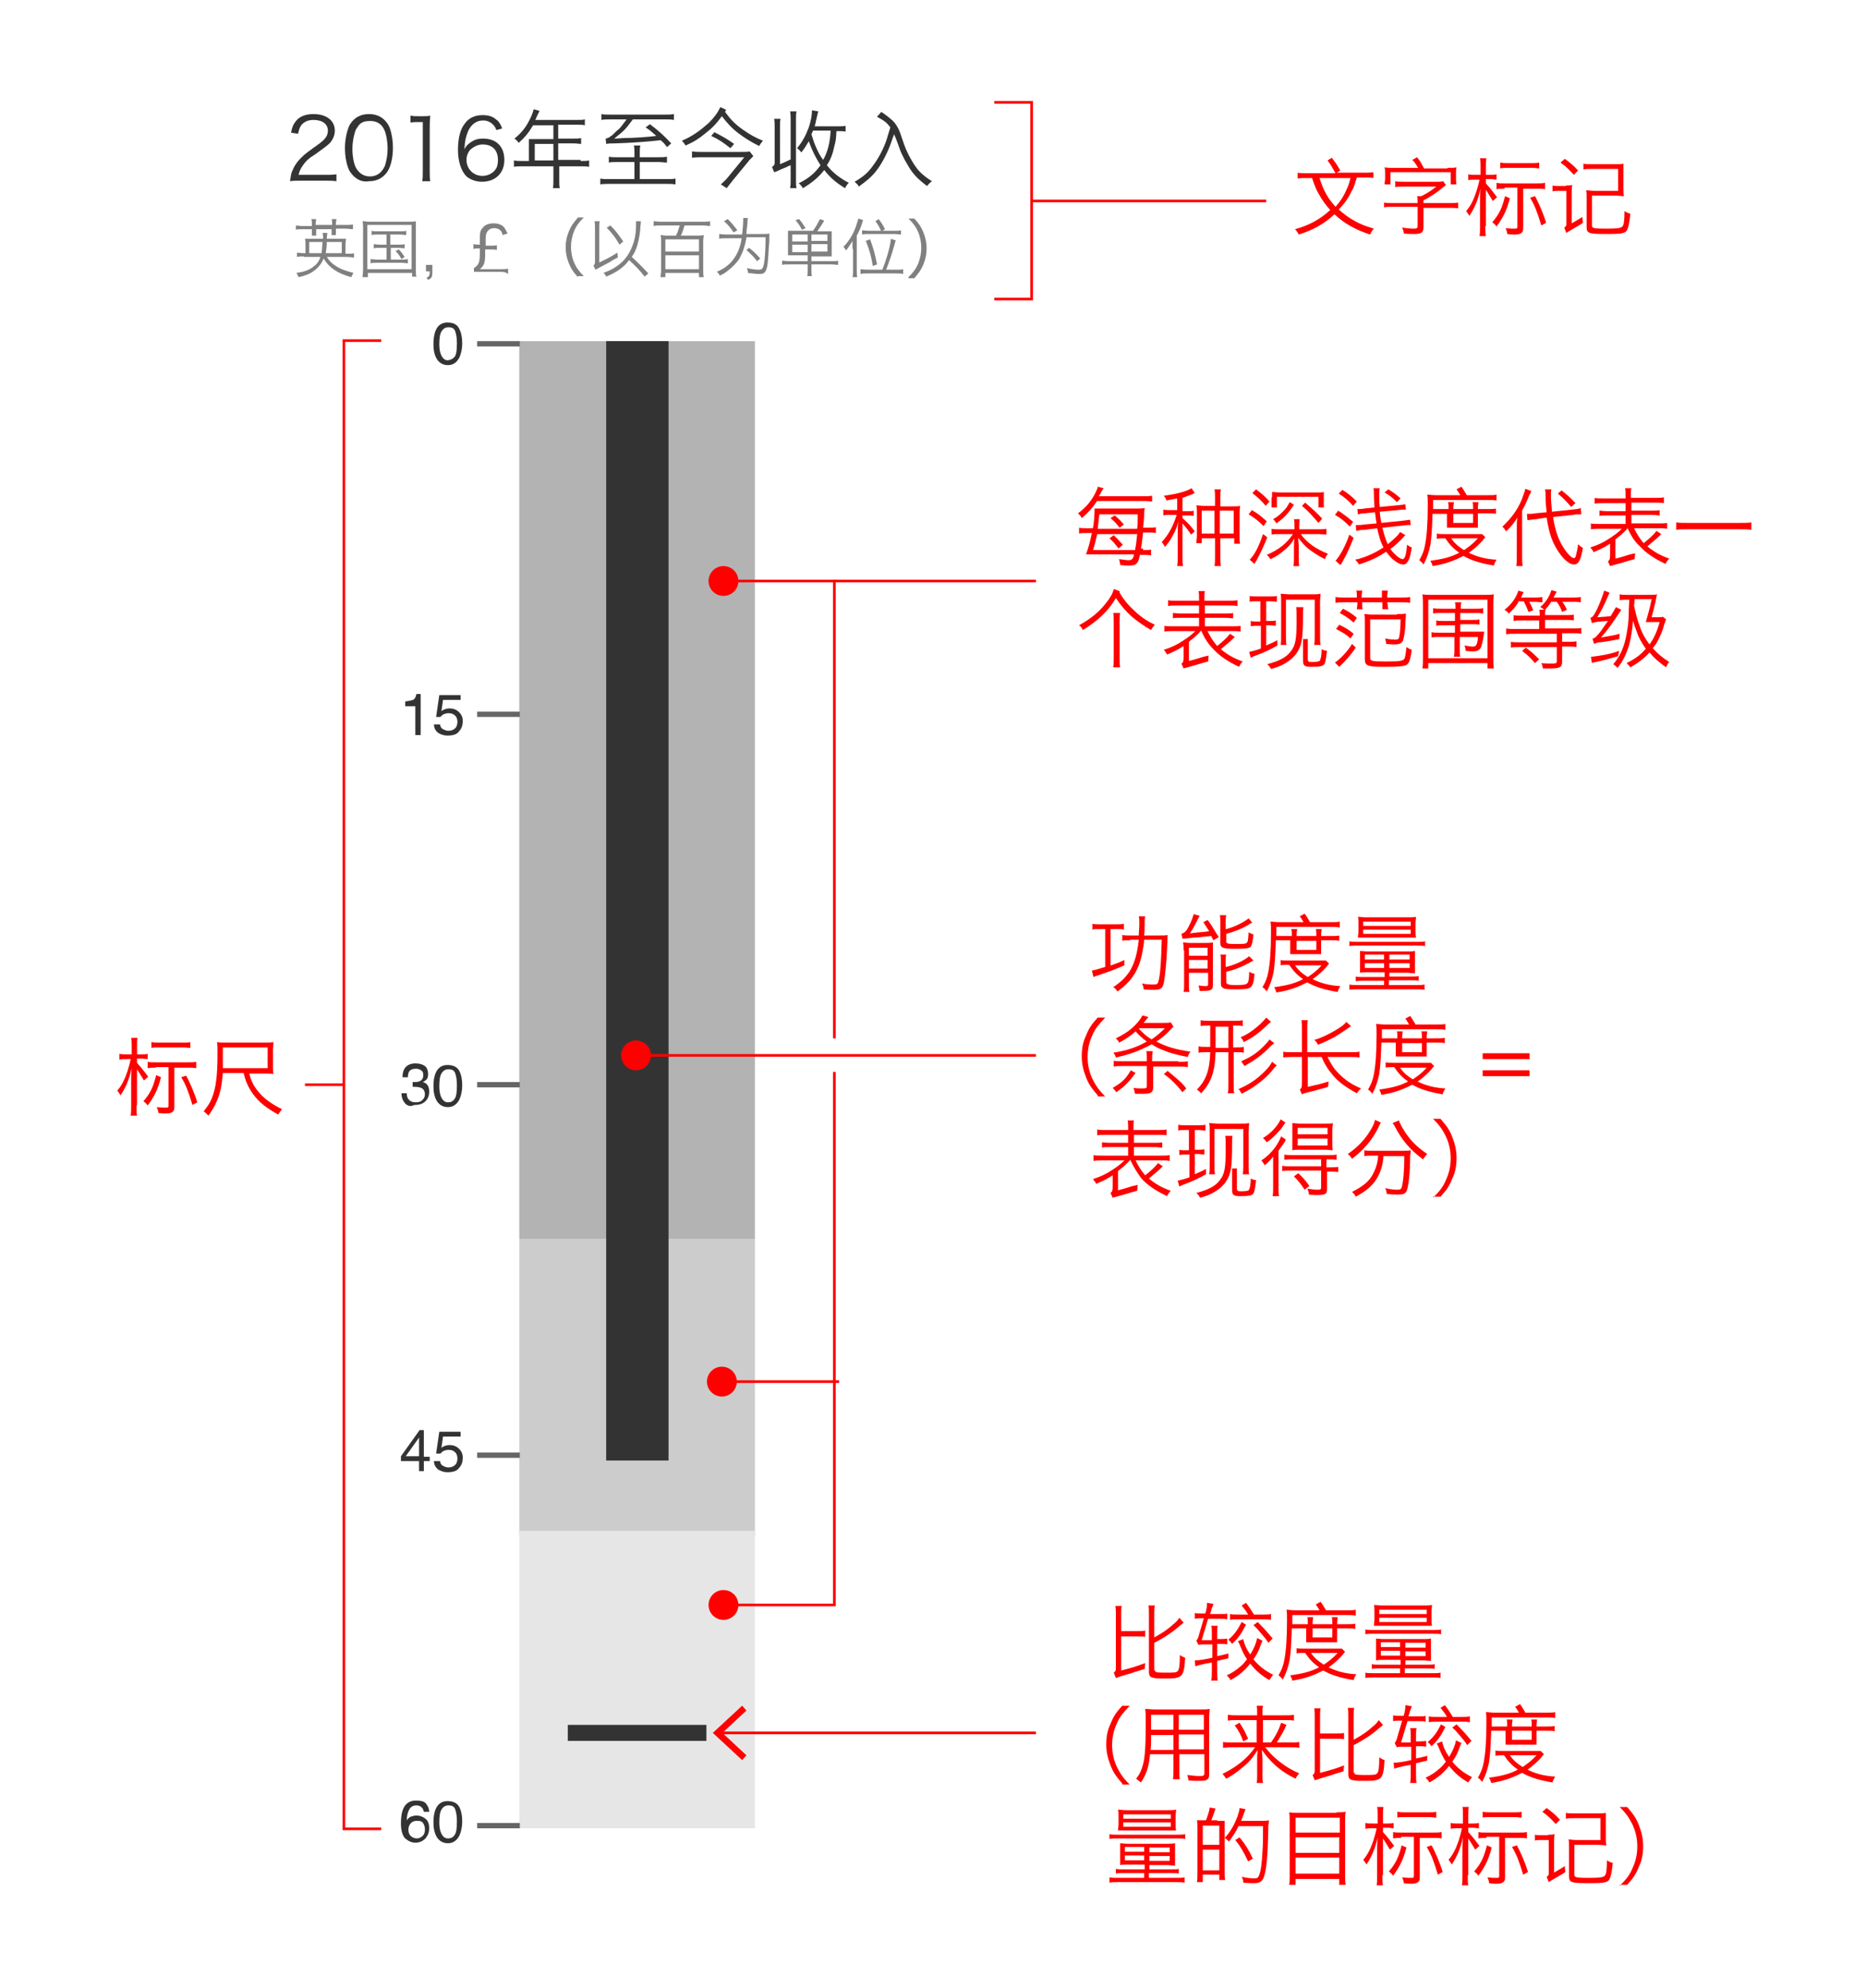 <?xml version="1.0" encoding="utf-8"?>
<!-- Generator: Adobe Illustrator 21.0.0, SVG Export Plug-In . SVG Version: 6.00 Build 0)  -->
<svg version="1.1" xmlns="http://www.w3.org/2000/svg" xmlns:xlink="http://www.w3.org/1999/xlink" x="0px" y="0px"
	 viewBox="0 0 350 373" style="enable-background:new 0 0 350 373;" xml:space="preserve">
<style type="text/css">
	.st0{fill:#333333;}
	.st1{fill:#808080;}
	.st2{fill:#B3B3B3;}
	.st3{fill:#CCCCCC;}
	.st4{fill:#E6E6E6;}
	.st5{fill:none;stroke:#FF0000;stroke-width:0.5;}
	.st6{fill:#FF0000;}
	.st7{fill:none;stroke:#666666;}
	.st8{fill:#FFFFFF;}
</style>
<g id="Layer_1">
</g>
<g id="Layer_2">
	<g>
		<path class="st0" d="M56.2,33.9c-1,0-1.2,0-1.8,0.1c0.2-1.3,0.2-1.5,0.5-2.1c0.4-1,1.1-1.9,2.1-2.8c0.6-0.5,0.6-0.5,2.4-1.8
			c1.6-1.1,2.1-1.8,2.1-2.8c0-1.2-1-2-2.7-2c-1.1,0-1.8,0.4-2.3,1c-0.3,0.4-0.4,0.8-0.6,1.6l-1.3-0.2c0.2-1.2,0.5-1.7,1-2.3
			c0.7-0.8,1.8-1.2,3.2-1.2c2.4,0,4,1.2,4,3.1c0,0.8-0.3,1.6-0.9,2.3c-0.5,0.5-0.9,0.8-2.7,2.1c-1.3,0.8-1.8,1.3-2.3,2
			c-0.5,0.7-0.7,1.1-0.9,1.9h5.1c0.8,0,1.3,0,2-0.1V34c-0.6-0.1-1.2-0.1-2-0.1H56.2z"/>
		<path class="st0" d="M66.3,33c-0.4-0.4-0.8-0.9-1-1.5c-0.4-1.1-0.6-2.4-0.6-3.7c0-1.7,0.4-3.4,0.9-4.4c0.8-1.3,2-2,3.6-2
			c1.2,0,2.2,0.4,2.9,1.1c0.4,0.4,0.8,0.9,1,1.5c0.4,1.1,0.6,2.4,0.6,3.7c0,1.9-0.4,3.6-1.1,4.6c-0.8,1.1-1.9,1.7-3.4,1.7
			C68.1,34.2,67.1,33.8,66.3,33z M67.3,23.5c-0.3,0.4-0.6,0.8-0.7,1.2c-0.3,1-0.5,2.1-0.5,3.2c0,1.5,0.3,3.1,0.8,3.8
			c0.6,0.9,1.4,1.4,2.5,1.4c0.8,0,1.5-0.3,2-0.8c0.4-0.4,0.6-0.8,0.8-1.2c0.3-1,0.5-2,0.5-3.2c0-1.4-0.3-3-0.7-3.7
			c-0.5-1-1.4-1.5-2.5-1.5C68.4,22.7,67.8,22.9,67.3,23.5z"/>
		<path class="st0" d="M77.1,21.7c0.4,0.1,0.7,0.1,1.3,0.1h1c0.5,0,0.8,0,1.3-0.1c-0.1,1-0.1,1.8-0.1,2.7v7.8c0,0.8,0,1.2,0.1,1.8
			h-1.5c0.1-0.6,0.1-1.1,0.1-1.8v-9.3h-0.9c-0.5,0-0.9,0-1.4,0.1V21.7z"/>
		<path class="st0" d="M93.1,24.4c-0.2-0.5-0.3-0.7-0.6-1c-0.5-0.5-1.1-0.8-1.9-0.8c-1.2,0-2.2,0.7-2.8,2c-0.4,1-0.6,1.7-0.7,3.4
			c0.3-0.5,0.4-0.7,0.8-1c0.8-0.7,1.6-1,2.7-1c2.5,0,4,1.5,4,4c0,2.5-1.7,4.1-4.2,4.1c-1.1,0-2.2-0.4-2.9-1c-1-1-1.6-2.8-1.6-5
			c0-2,0.4-3.8,1.2-4.8c0.8-1.2,2-1.7,3.4-1.7c1,0,1.8,0.2,2.4,0.7c0.6,0.4,0.9,0.8,1.3,1.8L93.1,24.4z M90.5,27.1
			c-0.8,0-1.6,0.4-2.2,0.9c-0.5,0.5-0.8,1.2-0.8,2c0,1.7,1.3,3,3,3c1,0,2-0.5,2.5-1.3c0.3-0.4,0.4-1.1,0.4-1.7
			C93.4,28.2,92.4,27.1,90.5,27.1z"/>
		<path class="st0" d="M108.9,30.2c0.7,0,1.2,0,1.6-0.1v1.2c-0.5-0.1-1-0.1-1.6-0.1h-4v2.6c0,0.7,0,1.1,0.1,1.5h-1.3
			c0.1-0.4,0.1-0.8,0.1-1.5v-2.6H98c-0.7,0-1.2,0-1.6,0.1v-1.2c0.5,0.1,0.9,0.1,1.6,0.1h1.2V27c0-0.4,0-0.6,0-0.9c0.3,0,0.7,0,1.1,0
			h3.5v-2.6h-3.8c-0.9,1.5-1.6,2.3-2.7,3.3c-0.3-0.4-0.4-0.5-0.8-0.8c1.6-1.3,2.4-2.5,3.2-4.3c0.2-0.5,0.3-0.8,0.4-1.2l1.1,0.3
			c-0.1,0.3-0.2,0.3-0.7,1.5c0,0.1-0.1,0.1-0.1,0.2h7.9c0.7,0,1,0,1.4-0.1v1.1c-0.4-0.1-0.8-0.1-1.4-0.1h-3.6v2.6h2.9
			c0.7,0,1,0,1.4-0.1v1.1c-0.4,0-0.8-0.1-1.4-0.1h-2.9v3.1H108.9z M103.8,27h-3.5v3.1h3.5V27z"/>
		<path class="st0" d="M119,28.7c0-0.5,0-0.9-0.1-1.4h1.2c-0.1,0.5-0.1,0.9-0.1,1.4v0.8h3.4c0.7,0,1.2,0,1.7-0.1v1.1
			c-0.5,0-1-0.1-1.6-0.1H120v3.2h5c0.7,0,1.2,0,1.7-0.1v1.1c-0.5-0.1-1-0.1-1.7-0.1h-10.7c-0.7,0-1.2,0-1.7,0.1v-1.1
			c0.5,0.1,0.9,0.1,1.7,0.1h4.7v-3.2h-3.2c-0.7,0-1.2,0-1.6,0.1v-1.1c0.5,0.1,0.9,0.1,1.6,0.1h3.2V28.7z M113.6,26
			c0.5-0.1,0.6-0.2,0.9-0.4c0.1-0.1,0.1-0.1,0.3-0.2c0.3-0.3,0.8-0.8,1.3-1.2c0.4-0.4,0.6-0.7,1.2-1.5c0.1-0.1,0.1-0.1,0.2-0.3h-3
			c-0.7,0-1.2,0-1.7,0.1v-1.1c0.4,0.1,0.9,0.1,1.7,0.1h10.2c0.8,0,1.2,0,1.7-0.1v1.1c-0.5-0.1-1-0.1-1.7-0.1h-6
			c-1.5,2-1.5,2-3.5,3.6c0.3,0,0.3,0,1.8-0.1c1.7,0,4.6-0.2,6.1-0.4c-0.9-0.8-1.1-1-2-1.6l0.8-0.6c1.6,1.2,2.6,2.1,4,3.6l-0.8,0.7
			c-0.5-0.7-0.7-0.9-1.2-1.3c-2.5,0.3-5.5,0.5-8.5,0.6c-0.9,0-1.1,0-1.7,0.1L113.6,26z"/>
		<path class="st0" d="M136,21c1.1,1.5,1.9,2.3,3.3,3.3c1.3,0.9,2.3,1.5,3.8,2.1c-0.3,0.4-0.5,0.6-0.7,1c-1.6-0.8-2.7-1.5-3.9-2.4
			c-1.3-1-2.1-1.9-3.1-3.2c-1.1,1.5-1.9,2.3-3.2,3.3c-1.1,0.9-2,1.5-3.6,2.2c-0.2-0.3-0.4-0.6-0.7-0.9c2.1-0.9,3.4-1.9,5-3.3
			c1-1,1.7-1.9,2.2-3l1.1,0.5L136,21z M141.3,29.3c-0.2,0.2-0.5,0.5-0.7,0.7l-3.2,3.9c-0.4,0.5-0.8,1-1.1,1.4l-1.1-0.7
			c0.4-0.4,0.9-0.8,1.3-1.3l3.1-3.8h-7.9c-0.6,0-1.2,0-1.9,0.1v-1.2c0.6,0.1,1.2,0.1,1.9,0.1h7.1c1,0,1.5,0,1.8-0.1L141.3,29.3z
			 M134,24.8c2.1,1.1,2.4,1.3,3.7,2.2l-0.7,0.8c-1.4-1.1-2.1-1.6-3.6-2.3L134,24.8z"/>
		<path class="st0" d="M146.3,30.8c0.8-0.3,1.6-0.7,2-0.9v-7.3c0-0.7,0-1.2-0.1-1.7h1.2c-0.1,0.5-0.1,0.9-0.1,1.7v11
			c0,0.8,0,1.3,0.1,1.7h-1.2c0.1-0.5,0.1-1,0.1-1.7v-2.6c-0.3,0.1-0.5,0.2-0.9,0.4c-0.7,0.3-0.8,0.3-1.4,0.6
			c-0.4,0.2-0.4,0.2-0.8,0.3l-0.4-1c0.4-0.2,0.5-0.4,0.5-0.8V24c0-0.7,0-1.2-0.1-1.7h1.2c-0.1,0.5-0.1,0.9-0.1,1.7V30.8z
			 M156.9,24.5c-0.1,1.6-0.1,1.8-0.4,2.9c-0.3,1.5-0.7,2.5-1.4,3.6c1.1,1.4,2.4,2.4,4.1,3.3c-0.3,0.3-0.5,0.6-0.7,1
			c-1.8-1.1-2.8-2-3.9-3.4c-1,1.3-2.3,2.4-4,3.4c-0.4-0.6-0.6-0.8-0.8-0.9c2-1,3.1-2,4.1-3.4c-0.9-1.4-1.6-2.8-2.2-4.5
			c-0.6,1-0.7,1.2-1.4,2.1c-0.3-0.4-0.4-0.5-0.8-0.8c1-1.2,1.6-2.3,2.2-3.9c0.4-1.2,0.6-2.3,0.6-3.2l1.2,0.2c-0.1,0.2-0.1,0.3-0.5,2
			c0,0.2-0.1,0.4-0.2,0.8h4.3c0.7,0,1.1,0,1.5-0.1v1.1c-0.4-0.1-0.8-0.1-1.5-0.1H156.9z M152.5,24.5c-0.1,0.2-0.1,0.3-0.3,0.7
			c0.4,1.3,0.5,1.6,0.9,2.5c0.4,0.9,0.7,1.5,1.3,2.3c0.9-1.6,1.3-3.4,1.4-5.5H152.5z"/>
		<path class="st0" d="M165.3,21c0.8,0.5,1.4,1,2.1,1.6c0.7,0.7,1.2,1.5,1.7,3.1c0.7,2.1,0.9,2.5,1.4,3.5c0.7,1.3,1.3,2.3,2.1,3.1
			c0.5,0.5,1.1,1,2.2,1.7c-0.4,0.3-0.6,0.5-0.9,0.9c-1.5-1.1-2.4-2-3.2-3.2c-0.4-0.7-1-1.6-1.4-2.5c-0.3-0.6-0.4-0.8-1.1-2.8
			c-0.2-0.5-0.3-0.8-0.5-1.2c-0.1,0.3-0.1,0.3-0.3,0.8c-0.6,1.9-1.5,3.8-2.5,5.3c-1,1.5-1.9,2.3-3.8,3.7c-0.2-0.4-0.4-0.5-0.8-0.9
			c1.7-1,2.5-1.7,3.5-3.1c0.9-1.2,1.9-3,2.5-4.8c0.1-0.3,0.3-1.1,0.7-2.3c-0.7-0.9-0.9-1.1-2.5-2L165.3,21z"/>
	</g>
	<g>
		<path class="st1" d="M57,48.1c-0.5,0-0.9,0-1.3,0.1v-0.8c0.3,0,0.6,0.1,1.3,0.1h0.3v-1.6c0-0.5,0-0.8-0.1-1.1c0.3,0,0.6,0,1.2,0
			h2.2c0-0.5,0-0.7-0.1-1.1h0.9c0,0.3-0.1,0.6-0.1,0.9c0,0.1,0,0.1,0,0.2h2.4c0.6,0,0.8,0,1.2,0c0,0.3-0.1,0.6-0.1,1.1v1.7h0.3
			c0.7,0,1,0,1.3-0.1v0.8c-0.4,0-0.8-0.1-1.4-0.1h-3.7c0.5,0.8,0.9,1.2,1.7,1.7c0.9,0.6,1.8,0.9,3.3,1.3c-0.2,0.3-0.3,0.5-0.4,0.8
			c-2.6-0.7-4.2-1.8-5.2-3.5c-0.4,1-1,1.7-1.8,2.3c-0.8,0.6-1.6,0.9-2.9,1.2c-0.1-0.3-0.3-0.6-0.4-0.8c1.4-0.2,2.3-0.5,3.1-1.1
			c0.7-0.5,1.1-1,1.4-1.9H57z M62.3,42.3V42c0-0.3,0-0.6-0.1-0.9h0.9c0,0.3-0.1,0.5-0.1,0.9v0.2h1.8c0.6,0,1,0,1.4-0.1V43
			c-0.4,0-0.7-0.1-1.4-0.1h-1.8v0.4c0,0.3,0,0.5,0,0.8h-0.8c0-0.2,0-0.5,0-0.8V43h-2.9v0.4c0,0.3,0,0.6,0,0.8h-0.8
			c0-0.3,0-0.5,0-0.8V43h-1.7c-0.6,0-1,0-1.3,0.1v-0.8c0.3,0,0.7,0.1,1.3,0.1h1.7V42c0-0.3,0-0.6-0.1-0.9h0.9c0,0.3-0.1,0.6-0.1,0.9
			v0.2H62.3z M60.3,47.5c0.1-0.5,0.1-1,0.2-2.1H58v2.1H60.3z M64.1,47.5v-2.1h-2.8c0,0.8-0.1,1.5-0.2,2.1H64.1z"/>
		<path class="st1" d="M68.1,43c0-0.6,0-1-0.1-1.5c0.4,0,0.8,0.1,1.4,0.1h7.2c0.6,0,1,0,1.4-0.1C78,42,78,42.4,78,43v7.3
			c0,0.9,0,1.3,0.1,1.6h-0.8v-0.7h-8.3V52H68c0-0.3,0.1-0.8,0.1-1.6V43z M68.9,50.5h8.3v-8.3h-8.3V50.5z M73.3,45.9h1.5
			c0.5,0,0.8,0,1.1-0.1v0.8c-0.3,0-0.6-0.1-1.1-0.1h-1.5v2.2h2c0.5,0,0.8,0,1.2-0.1v0.8c-0.3,0-0.7-0.1-1.2-0.1h-4.6
			c-0.5,0-0.8,0-1.2,0.1v-0.8c0.3,0,0.7,0.1,1.2,0.1h1.8v-2.2h-1.3c-0.5,0-0.8,0-1.1,0.1v-0.8c0.3,0,0.5,0.1,1.1,0.1h1.3V44h-1.7
			c-0.5,0-0.8,0-1.1,0.1v-0.8c0.3,0.1,0.6,0.1,1.1,0.1h4.2c0.5,0,0.9,0,1.2-0.1v0.8c-0.3,0-0.6-0.1-1.2-0.1h-1.8V45.9z M74.8,46.8
			c0.5,0.5,0.7,0.8,1.1,1.4l-0.6,0.4c-0.4-0.7-0.6-1-1.1-1.5L74.8,46.8z"/>
		<path class="st1" d="M81.1,51c0,0.9-0.1,1.2-0.8,1.5L80,52.1c0.5-0.2,0.6-0.4,0.6-1.2h-0.7v-1.2h1.2V51z"/>
		<path class="st1" d="M88.8,50.3c0.3-0.1,0.4-0.2,0.6-0.4c0.5-0.5,0.6-1.1,0.6-2.4v-0.9c-0.6,0-0.8,0-1.2,0.1v-0.9
			c0.5,0.1,0.7,0.1,1.2,0.1v-1.4c0-0.8,0.1-1.3,0.5-1.7c0.4-0.6,1.1-0.9,2.1-0.9c0.9,0,1.6,0.3,2,0.8c0.2,0.3,0.3,0.5,0.6,1.1
			l-0.9,0.3c-0.2-0.6-0.3-0.8-0.6-1c-0.3-0.2-0.6-0.3-1-0.3c-1,0-1.6,0.7-1.6,1.8v1.5h0.8c0.5,0,0.9,0,1.3-0.1v0.9
			c-0.4-0.1-0.7-0.1-1.3-0.1H91v0.9c0,1.5-0.2,2.2-1,2.8h3.9c0.7,0,1,0,1.4-0.1v1C94.9,51.1,94.6,51,94,51h-3.8c-0.5,0-0.9,0-1.3,0
			V50.3z"/>
		<path class="st1" d="M108.4,52c-0.9-1-1.3-1.6-1.7-2.6c-0.4-1-0.6-1.9-0.6-3s0.2-2,0.6-3c0.4-1,0.8-1.5,1.7-2.6h1.1
			c-1,1-1.4,1.6-1.8,2.5c-0.4,1-0.6,2-0.6,3s0.2,2.1,0.6,3c0.4,0.9,0.8,1.5,1.8,2.5H108.4z"/>
		<path class="st1" d="M112.3,49.3c1.8-0.9,1.9-0.9,3.5-1.9l0.1,0.9c-0.8,0.4-1.2,0.6-1.4,0.8c-1.1,0.6-2.1,1.1-2.8,1.5l-0.4-0.8
			c0.2-0.1,0.3-0.3,0.3-0.7v-6.3c0-0.4,0-0.9-0.1-1.3h1c-0.1,0.4-0.1,0.6-0.1,1.3V49.3z M120.9,51.9c-0.8-1.1-1.8-2.1-2.9-3.1
			c-1,1.4-2.4,2.3-4.3,3.1c-0.1-0.3-0.3-0.5-0.5-0.7c1-0.4,1.7-0.7,2.4-1.2c1.7-1.1,2.7-2.7,3.3-4.7c0.3-1,0.4-2.1,0.4-3.2
			c0-0.3,0-0.4,0-0.6l0.9,0c0,0.3,0,0.4-0.1,1.2c0,0.9-0.3,2.4-0.5,3.1c-0.2,0.8-0.6,1.7-1.1,2.4c1.1,1,2,1.9,3.1,3.1L120.9,51.9z
			 M114.5,42.3c1,1,1.5,1.7,2.4,3l-0.7,0.6c-0.8-1.4-1.3-2-2.4-3.2L114.5,42.3z"/>
		<path class="st1" d="M128.4,42.3c-0.2,0.7-0.4,1.3-0.7,1.9h3.1c0.5,0,0.8,0,1.2-0.1c0,0.3-0.1,0.7-0.1,1.1v5.6
			c0,0.4,0,0.8,0.1,1.2h-0.9v-0.8h-6.3v0.8h-0.9c0-0.4,0.1-0.7,0.1-1.2v-5.6c0-0.4,0-0.7-0.1-1.1c0.3,0,0.7,0.1,1.1,0.1h1.8
			c0.3-0.6,0.5-1.2,0.7-1.9h-3.6c-0.5,0-0.9,0-1.3,0.1v-0.9c0.4,0,0.7,0.1,1.3,0.1h8c0.5,0,0.9,0,1.3-0.1v0.9
			c-0.4,0-0.8-0.1-1.3-0.1H128.4z M124.8,47.2h6.3v-2.3h-6.3V47.2z M124.8,50.5h6.3v-2.6h-6.3V50.5z"/>
		<path class="st1" d="M140,44.7c-0.3,1.6-0.7,2.7-1.3,3.8c-0.5,0.8-1.3,1.6-2.2,2.3c-0.5,0.4-0.8,0.6-1.5,0.9
			c-0.2-0.4-0.3-0.6-0.6-0.7c1.3-0.5,2.4-1.3,3.2-2.4c0.6-0.8,1-1.7,1.3-2.8c0.1-0.3,0.1-0.5,0.2-1.1h-2.7c-0.7,0-1.2,0-1.5,0.1
			v-0.9c0.3,0,0.7,0.1,1.5,0.1h2.8c0.1-0.9,0.2-2,0.2-2.7c0-0.2,0-0.2,0-0.4l0.9,0c-0.1,0.3-0.1,0.4-0.1,1c-0.1,0.8-0.2,1.6-0.2,2
			h2.9c0.7,0,1.1,0,1.4-0.1c0,0.3,0,0.4,0,0.5c0,0.1,0,0.1,0,0.6c0,0.2,0,0.7-0.1,1.6c-0.1,1.6-0.1,1.7-0.2,2.8
			c-0.1,1-0.3,1.4-0.5,1.7c-0.2,0.3-0.5,0.4-1.1,0.4c-0.6,0-1.2-0.1-2.1-0.2c0-0.3-0.1-0.6-0.2-0.9c0.9,0.2,1.6,0.3,2.3,0.3
			c0.6,0,0.8-0.3,1-1.8c0.1-1.1,0.2-2.3,0.2-4.3H140z M136.5,41.1c0.8,0.8,1.2,1.3,1.8,2.1l-0.7,0.4c-0.6-0.9-1-1.4-1.8-2.1
			L136.5,41.1z M140.5,46.5c0.8,0.6,1.3,1.1,2.1,2L142,49c-0.6-0.8-1-1.2-2-2.1L140.5,46.5z"/>
		<path class="st1" d="M152.5,43.3c0.5-0.7,1-1.6,1.3-2.2l0.8,0.3c-0.4,0.7-0.9,1.4-1.3,2h1.5c0.6,0,0.9,0,1.2,0c0,0.3,0,0.6,0,1.2
			v2.3c0,0.6,0,0.9,0,1.2c-0.4,0-0.8,0-1.2,0h-2.6V49h3.8c0.5,0,0.9,0,1.2-0.1v0.8c-0.3,0-0.7-0.1-1.3-0.1h-3.7v1.1
			c0,0.6,0,0.8,0.1,1.1h-0.9c0.1-0.3,0.1-0.5,0.1-1.1v-1.1h-3.6c-0.5,0-0.9,0-1.2,0.1v-0.8c0.3,0,0.7,0.1,1.2,0.1h3.6v-1.1H149
			c-0.5,0-0.8,0-1.2,0c0-0.4,0-0.6,0-1.1v-2.3c0-0.6,0-0.9,0-1.2c0.3,0,0.6,0,1.2,0H152.5z M148.6,44v1.3h2.9V44H148.6z M148.6,45.9
			v1.4h2.9v-1.4H148.6z M149.9,41.1c0.4,0.5,0.7,0.9,1.2,1.7l-0.7,0.3c-0.3-0.7-0.7-1.2-1.2-1.8L149.9,41.1z M152.2,45.2h3V44h-3
			V45.2z M152.2,47.2h3v-1.4h-3V47.2z"/>
		<path class="st1" d="M159.9,46.7c0-0.5,0-0.9,0-1.5c-0.4,0.7-0.7,1.1-1.2,1.8c-0.1-0.2-0.3-0.5-0.5-0.7c1-1,1.8-2.3,2.3-3.7
			c0.2-0.6,0.4-1.2,0.5-1.6l0.9,0.3c-0.1,0.2-0.1,0.3-0.2,0.6c-0.3,0.9-0.5,1.4-1,2.3v6.4c0,0.6,0,1,0.1,1.4h-0.9
			c0.1-0.4,0.1-0.8,0.1-1.4V46.7z M165.5,50.6c0.7-1.7,1.5-4.4,1.6-5.8l0.9,0.3c-0.1,0.4-0.1,0.4-0.4,1.4c-0.4,1.4-0.8,2.6-1.4,4.1
			h1.9c0.6,0,1,0,1.3-0.1v0.9c-0.4-0.1-0.8-0.1-1.3-0.1h-5.4c-0.5,0-0.9,0-1.3,0.1v-0.9c0.3,0,0.7,0.1,1.3,0.1H165.5z M165.3,43.4
			c-0.5-1.1-0.6-1.2-1.1-1.9l0.6-0.4c0.4,0.5,0.8,1.1,1.2,1.9l-0.5,0.3h2.3c0.6,0,0.9,0,1.2-0.1v0.8c-0.4,0-0.7-0.1-1.2-0.1H163
			c-0.6,0-1,0-1.3,0.1v-0.8c0.3,0,0.7,0.1,1.3,0.1H165.3z M163.7,49.9c-0.3-2-0.7-3.2-1.3-4.7l0.8-0.3c0.6,1.6,0.9,2.7,1.3,4.7
			L163.7,49.9z"/>
		<path class="st1" d="M170.4,52c1-1,1.4-1.6,1.8-2.5c0.4-1,0.6-2,0.6-3s-0.2-2.1-0.6-3c-0.4-0.9-0.8-1.5-1.8-2.5h1.1
			c0.9,1,1.3,1.6,1.7,2.6c0.4,1,0.6,1.9,0.6,3s-0.2,2-0.6,3c-0.4,1-0.8,1.5-1.7,2.6H170.4z"/>
	</g>
	<rect x="97.4" y="64" class="st2" width="44.2" height="168.4"/>
	<rect x="97.4" y="232.4" class="st3" width="44.2" height="55.7"/>
	<rect x="97.4" y="287.2" class="st4" width="44.2" height="55.8"/>
	<g>
		<path class="st0" d="M86.2,61.8c0.3,0.6,0.5,1.5,0.5,2.6c0,1-0.2,1.9-0.5,2.6c-0.5,1-1.2,1.5-2.2,1.5c-0.9,0-1.6-0.4-2.1-1.2
			c-0.4-0.7-0.6-1.6-0.6-2.7c0-0.9,0.1-1.6,0.3-2.3c0.4-1.2,1.2-1.8,2.3-1.8C85.1,60.5,85.8,60.9,86.2,61.8z M85.3,66.9
			c0.3-0.4,0.4-1.3,0.4-2.5c0-0.9-0.1-1.6-0.3-2.2c-0.2-0.6-0.6-0.8-1.3-0.8c-0.6,0-1,0.3-1.3,0.8c-0.3,0.5-0.4,1.3-0.4,2.4
			c0,0.8,0.1,1.4,0.3,1.9c0.3,0.7,0.7,1.1,1.3,1.1C84.6,67.5,85,67.3,85.3,66.9z"/>
	</g>
	<g>
		<g>
			<g>
				<polyline class="st5" points="135.5,109 156.5,109 156.5,301.1 135.5,301.1 				"/>
				<g>
					<circle class="st6" cx="135.7" cy="109" r="2.8"/>
				</g>
				<g>
					<circle class="st6" cx="135.7" cy="301.1" r="2.8"/>
				</g>
			</g>
		</g>
	</g>
	<g>
		<path class="st0" d="M76,132.3v-0.7c0.7-0.1,1.2-0.2,1.5-0.3c0.3-0.2,0.5-0.5,0.6-1.1h0.8v7.7h-1v-5.4H76z"/>
		<path class="st0" d="M82.5,135.8c0.1,0.6,0.3,0.9,0.8,1.1c0.2,0.1,0.5,0.2,0.8,0.2c0.6,0,1-0.2,1.3-0.5s0.4-0.8,0.4-1.2
			c0-0.5-0.2-1-0.5-1.2c-0.3-0.3-0.7-0.4-1.2-0.4c-0.3,0-0.6,0.1-0.9,0.2c-0.2,0.1-0.4,0.3-0.6,0.5l-0.8,0l0.6-4.1h4v0.9h-3.3
			l-0.3,2.1c0.2-0.1,0.3-0.2,0.5-0.3c0.3-0.1,0.6-0.2,1-0.2c0.7,0,1.3,0.2,1.8,0.7s0.7,1,0.7,1.7c0,0.7-0.2,1.4-0.7,1.9
			c-0.4,0.6-1.2,0.8-2.2,0.8c-0.6,0-1.2-0.2-1.7-0.5c-0.5-0.4-0.8-0.9-0.8-1.6H82.5z"/>
	</g>
	<g>
		<path class="st0" d="M75.9,206.9c-0.4-0.5-0.6-1.1-0.6-1.8h1c0,0.5,0.1,0.9,0.3,1.1c0.3,0.4,0.7,0.6,1.4,0.6
			c0.5,0,0.9-0.1,1.2-0.4c0.3-0.3,0.5-0.6,0.5-1.1c0-0.5-0.2-0.9-0.5-1.1c-0.3-0.2-0.8-0.3-1.4-0.3c-0.1,0-0.1,0-0.2,0
			c-0.1,0-0.1,0-0.2,0v-0.9c0.1,0,0.2,0,0.3,0c0.1,0,0.1,0,0.2,0c0.4,0,0.7-0.1,0.9-0.2c0.4-0.2,0.6-0.6,0.6-1.1
			c0-0.4-0.1-0.7-0.4-0.9c-0.3-0.2-0.6-0.3-1-0.3c-0.6,0-1.1,0.2-1.3,0.6c-0.1,0.2-0.2,0.6-0.2,1h-1c0-0.6,0.1-1.1,0.3-1.5
			c0.4-0.7,1.1-1.1,2.1-1.1c0.8,0,1.4,0.2,1.8,0.5c0.4,0.3,0.6,0.9,0.6,1.5c0,0.5-0.1,0.9-0.4,1.1c-0.2,0.2-0.4,0.3-0.6,0.4
			c0.4,0.1,0.7,0.3,0.9,0.6c0.2,0.3,0.3,0.7,0.3,1.2c0,0.7-0.2,1.3-0.7,1.8s-1.2,0.7-2.1,0.7C76.9,207.7,76.3,207.4,75.9,206.9z"/>
		<path class="st0" d="M86.2,201c0.3,0.6,0.5,1.5,0.5,2.6c0,1-0.2,1.9-0.5,2.6c-0.5,1-1.2,1.5-2.2,1.5c-0.9,0-1.6-0.4-2.1-1.2
			c-0.4-0.7-0.6-1.6-0.6-2.7c0-0.9,0.1-1.6,0.3-2.2c0.4-1.2,1.2-1.8,2.3-1.8C85.1,199.8,85.8,200.2,86.2,201z M85.3,206.1
			c0.3-0.4,0.4-1.3,0.4-2.5c0-0.9-0.1-1.6-0.3-2.2c-0.2-0.6-0.6-0.8-1.3-0.8c-0.6,0-1,0.3-1.3,0.8s-0.4,1.3-0.4,2.4
			c0,0.8,0.1,1.4,0.3,1.9c0.3,0.7,0.7,1.1,1.3,1.1C84.6,206.8,85,206.6,85.3,206.1z"/>
	</g>
	<g>
		<path class="st0" d="M78.6,276v-1.9h-3.4v-0.9l3.5-4.9h0.8v5h1.1v0.8h-1.1v1.9H78.6z M78.6,273.2v-3.5l-2.5,3.5H78.6z"/>
		<path class="st0" d="M82.5,274c0.1,0.6,0.3,0.9,0.8,1.1c0.2,0.1,0.5,0.2,0.8,0.2c0.6,0,1-0.2,1.3-0.5s0.4-0.8,0.4-1.2
			c0-0.5-0.2-1-0.5-1.2c-0.3-0.3-0.7-0.4-1.2-0.4c-0.3,0-0.6,0.1-0.9,0.2c-0.2,0.1-0.4,0.3-0.6,0.5l-0.8,0l0.6-4.1h4v0.9h-3.3
			l-0.3,2.1c0.2-0.1,0.3-0.2,0.5-0.3c0.3-0.1,0.6-0.2,1-0.2c0.7,0,1.3,0.2,1.8,0.7c0.5,0.5,0.7,1,0.7,1.7c0,0.7-0.2,1.4-0.7,1.9
			c-0.4,0.6-1.2,0.8-2.2,0.8c-0.6,0-1.2-0.2-1.7-0.5c-0.5-0.4-0.8-0.9-0.8-1.6H82.5z"/>
	</g>
	<g>
		<path class="st0" d="M80,338.5c0.3,0.4,0.5,0.9,0.5,1.4h-1c-0.1-0.3-0.1-0.5-0.3-0.7c-0.2-0.3-0.6-0.5-1.1-0.5
			c-0.5,0-1,0.2-1.3,0.7c-0.3,0.5-0.5,1.2-0.5,2.1c0.2-0.3,0.5-0.6,0.8-0.7c0.3-0.1,0.7-0.2,1-0.2c0.6,0,1.2,0.2,1.7,0.6
			c0.5,0.4,0.7,1,0.7,1.8c0,0.7-0.2,1.3-0.7,1.9c-0.5,0.5-1.1,0.8-1.9,0.8c-0.7,0-1.3-0.3-1.9-0.8c-0.5-0.5-0.8-1.5-0.8-2.8
			c0-1,0.1-1.8,0.3-2.4c0.4-1.3,1.3-1.9,2.5-1.9C79.1,337.8,79.7,338,80,338.5z M79.3,344.4c0.3-0.3,0.4-0.7,0.4-1.2
			c0-0.4-0.1-0.8-0.3-1.1c-0.2-0.4-0.6-0.5-1.2-0.5c-0.4,0-0.8,0.1-1.1,0.4c-0.3,0.3-0.5,0.7-0.5,1.2c0,0.5,0.1,0.9,0.4,1.2
			c0.3,0.3,0.7,0.5,1.2,0.5C78.6,344.9,79,344.7,79.3,344.4z"/>
		<path class="st0" d="M86.2,339.1c0.3,0.6,0.5,1.5,0.5,2.6c0,1-0.2,1.9-0.5,2.6c-0.5,1-1.2,1.5-2.2,1.5c-0.9,0-1.6-0.4-2.1-1.2
			c-0.4-0.7-0.6-1.6-0.6-2.7c0-0.9,0.1-1.6,0.3-2.2c0.4-1.2,1.2-1.8,2.3-1.8C85.1,337.9,85.8,338.3,86.2,339.1z M85.3,344.2
			c0.3-0.4,0.4-1.3,0.4-2.5c0-0.9-0.1-1.6-0.3-2.2c-0.2-0.6-0.6-0.8-1.3-0.8c-0.6,0-1,0.3-1.3,0.8s-0.4,1.3-0.4,2.4
			c0,0.8,0.1,1.4,0.3,1.9c0.3,0.7,0.7,1.1,1.3,1.1C84.6,344.9,85,344.7,85.3,344.2z"/>
	</g>
	<line class="st7" x1="97.5" y1="64.5" x2="89.5" y2="64.5"/>
	<line class="st7" x1="97.5" y1="134" x2="89.5" y2="134"/>
	<line class="st7" x1="97.5" y1="203.5" x2="89.5" y2="203.5"/>
	<line class="st7" x1="97.5" y1="273" x2="89.5" y2="273"/>
	<line class="st7" x1="97.5" y1="342.5" x2="89.5" y2="342.5"/>
	<rect x="113.7" y="64" class="st0" width="11.7" height="210"/>
	<rect x="106.5" y="323.6" class="st0" width="26" height="3"/>
	<g>
		<path class="st6" d="M245.2,33.4c-0.8,0-1.3,0-1.8,0.1v-1.1c0.5,0.1,1,0.1,1.8,0.1h5.3c-0.9-1.6-0.9-1.6-1.5-2.4l0.8-0.5
			c0.9,1.2,0.9,1.2,1.6,2.4l-0.7,0.4h5.1c0.8,0,1.3,0,1.8-0.1v1.1c-0.4-0.1-0.9-0.1-1.8-0.1h-1.3c-0.5,1.5-0.5,1.8-1,2.6
			c-0.6,1.3-1.4,2.4-2.4,3.4c0.9,0.8,1.8,1.5,2.9,2.1c1.2,0.7,2.1,1,3.7,1.5c-0.3,0.3-0.5,0.6-0.7,1.1c-2.8-0.9-4.9-2.1-6.7-3.8
			c-1.9,1.8-4.1,3-6.7,3.8c-0.2-0.4-0.4-0.7-0.7-1c2.6-0.7,4.8-1.9,6.6-3.6c-0.8-0.9-1.4-1.7-1.9-2.6c-0.7-1.1-1-1.9-1.5-3.4H245.2z
			 M247.5,33.4c0.5,1.5,0.7,2,1.3,3.1c0.5,0.9,1.1,1.6,1.7,2.3c0.8-0.9,1.5-1.9,2-3.1c0.4-0.8,0.5-1.1,0.8-2.3H247.5z"/>
		<path class="st6" d="M271.8,38.1c0.7,0,1.2,0,1.7-0.1v1.1c-0.5-0.1-1-0.1-1.7-0.1H267v3.6c0,1-0.4,1.3-1.7,1.3c-0.7,0-1.3,0-2-0.1
			c0-0.4-0.1-0.6-0.3-1.1c0.6,0.1,1.6,0.2,2.2,0.2c0.5,0,0.7-0.1,0.7-0.5v-3.6h-4.6c-0.7,0-1.2,0-1.7,0.1V38c0.5,0.1,1,0.1,1.7,0.1
			h4.6v-0.1c0-0.5,0-0.9-0.1-1.2h0.8c1.2-0.6,1.8-1,2.8-1.8h-6.1c-0.6,0-1.1,0-1.6,0.1V34c0.4,0.1,0.9,0.1,1.6,0.1h6.2
			c0.6,0,0.9,0,1.2-0.1l0.5,0.7c-0.2,0.2-0.2,0.2-0.6,0.5c-1.2,1-2.1,1.6-3.6,2.4v0.5H271.8z M271.5,31.5c0.7,0,1.2,0,1.7-0.1
			c-0.1,0.4-0.1,0.7-0.1,1.2v0.9c0,0.4,0,0.8,0.1,1.1h-1.1v-2.3h-11.3v2.3h-1.1c0-0.4,0.1-0.7,0.1-1.1v-0.9c0-0.5,0-0.8-0.1-1.2
			c0.6,0.1,1.1,0.1,1.7,0.1h4.6c-0.5-0.8-0.6-1-1.1-1.5l0.9-0.5c0.7,0.9,0.7,1,1.3,2.1H271.5z"/>
		<path class="st6" d="M278.6,42.4c0,0.9,0,1.4,0.1,1.9h-1.2c0.1-0.4,0.1-1,0.1-1.9V38c0-0.7,0-1.6,0.1-2.6
			c-0.5,2.2-1.1,3.6-2.1,5.1c-0.2-0.4-0.4-0.6-0.6-0.9c0.8-0.9,1.4-2.1,1.9-3.6c0.2-0.6,0.5-1.7,0.6-2.3h-0.8c-0.5,0-0.9,0-1.3,0.1
			v-1.1c0.4,0.1,0.7,0.1,1.3,0.1h1v-1.5c0-0.7,0-1.2-0.1-1.6h1.2c-0.1,0.4-0.1,0.9-0.1,1.6v1.5h0.9c0.4,0,0.7,0,1.1-0.1v1
			c-0.3,0-0.7-0.1-1.1-0.1h-0.9v0.8c1,1.1,1.4,1.7,2.1,2.6l-0.8,0.7c-0.4-0.7-0.8-1.3-1.3-2.1V42.4z M283.2,37.2
			c-0.6,2.3-1.2,3.5-2.5,5.3c-0.2-0.3-0.4-0.5-0.8-0.8c1.2-1.4,1.8-2.5,2.4-4.9L283.2,37.2z M282.2,35.4c-0.6,0-1,0-1.5,0.1v-1.2
			c0.4,0.1,0.8,0.1,1.5,0.1h6.1c0.7,0,1,0,1.5-0.1v1.2c-0.5-0.1-0.9-0.1-1.5-0.1h-2.6v7.1c0,0.7,0,0.7-0.1,0.9
			c-0.2,0.4-0.6,0.6-1.5,0.6c-0.4,0-0.7,0-1.4-0.1c0-0.4-0.1-0.6-0.3-1.1c0.8,0.1,1.2,0.1,1.7,0.1c0.4,0,0.5,0,0.5-0.4v-7.3H282.2z
			 M281.5,30.5c0.4,0.1,0.7,0.1,1.2,0.1h4.8c0.5,0,0.8,0,1.2-0.1v1.1c-0.4,0-0.7-0.1-1.2-0.1h-4.9c-0.5,0-0.9,0-1.2,0.1V30.5z
			 M289.1,42.3c-0.8-2.6-1.2-3.7-2.1-5.2l0.9-0.3c0.6,1,1.6,3.3,2.1,5L289.1,42.3z"/>
		<path class="st6" d="M293.7,34.8c0.5,0,0.8,0,1.2-0.1c-0.1,0.5-0.1,0.9-0.1,1.7v5.5c1.2-0.7,1.2-0.7,2-1.2l0.1,1.1
			c-0.4,0.3-0.4,0.3-2.3,1.4c-0.2,0.1-0.5,0.3-0.8,0.5l-0.4-1c0.3-0.2,0.4-0.3,0.4-0.7v-6.2h-1.4c-0.5,0-0.8,0-1.2,0.1v-1.1
			c0.4,0.1,0.6,0.1,1.2,0.1H293.7z M293.5,29.8c1.1,0.8,1.7,1.3,2.5,2.2l-0.8,0.8c-0.8-0.9-1.5-1.6-2.5-2.3L293.5,29.8z M298.6,42.3
			c0,0.5,0.3,0.6,2.6,0.6c2.2,0,2.8-0.1,3.1-0.4c0.3-0.3,0.4-1.2,0.4-2.9c0.3,0.2,0.7,0.4,1.1,0.5c-0.2,2-0.4,2.7-0.7,3.2
			c-0.4,0.5-1.2,0.6-3.6,0.6c-3.5,0-3.9-0.1-3.9-1.3v-5.4c0-0.8,0-1.2-0.1-1.5c0.5,0,0.9,0.1,1.5,0.1h4.5v-4.1h-5
			c-0.6,0-1.1,0-1.5,0.1v-1.1c0.4,0.1,0.9,0.1,1.5,0.1h4.5c0.7,0,1.1,0,1.5-0.1c0,0.4,0,0.7,0,1.6v3c0,0.6,0,1.1,0.1,1.5
			c-0.5,0-0.9-0.1-1.6-0.1h-4.4V42.3z"/>
	</g>
	<g>
		<path class="st6" d="M208.4,181.1c1.1-0.4,1.5-0.5,2.5-1v1c-1.6,0.7-2.6,1.1-5,1.9c-0.3,0.1-0.6,0.2-0.8,0.3l-0.3-1.2
			c0.5-0.1,0.9-0.2,2.5-0.7v-7.1h-1.2c-0.5,0-0.8,0-1.2,0.1v-1.1c0.4,0.1,0.7,0.1,1.3,0.1h3.3c0.6,0,0.9,0,1.3-0.1v1.1
			c-0.4-0.1-0.7-0.1-1.2-0.1h-1.3V181.1z M212,176.4c-0.8,0-1.2,0-1.5,0.1v-1.1c0.4,0.1,0.8,0.1,1.5,0.1h1.6c0-0.9,0.1-1.4,0.1-2.2
			c0-0.6,0-0.9-0.1-1.4h1.2c-0.1,0.4-0.1,0.7-0.1,1.2c0,1.3,0,1.6-0.1,2.4h3c0.7,0,1.1,0,1.4-0.1c0,0.4,0,0.4-0.1,2.7
			c-0.1,2.4-0.4,5.2-0.6,6.3c-0.3,1.1-0.6,1.3-2,1.3c-0.5,0-1,0-1.8-0.1c0-0.4-0.1-0.7-0.3-1.1c0.9,0.2,1.6,0.2,2.2,0.2
			c0.7,0,0.8-0.1,1-1.1c0.3-1.6,0.4-3.6,0.5-7.3h-3.3c0,0.6-0.2,1.5-0.3,2.2c-0.6,3.4-2,5.6-4.7,7.5c-0.3-0.4-0.4-0.6-0.8-0.8
			c1.5-1,2.3-1.8,3.1-3c0.9-1.5,1.4-3.2,1.7-5.9H212z"/>
		<path class="st6" d="M227.6,176.4c-0.2-0.4-0.3-0.5-0.4-0.8c-1,0.1-1.1,0.1-2,0.2c-0.7,0.1-1.2,0.1-1.4,0.1c-1.3,0.2-2,0.2-2,0.2
			l-0.2-0.9c0.5-0.2,0.7-0.3,1.1-0.9c0.4-0.7,0.9-1.7,1.2-2.8l1.1,0.3c-0.2,0.4-0.2,0.4-0.7,1.4c-0.2,0.4-0.7,1.3-1.1,1.9
			c1-0.1,1.5-0.2,1.9-0.2c1.1-0.1,1.1-0.1,1.7-0.2c-0.4-0.6-0.7-1.1-1.1-1.7l0.8-0.4c0.5,0.6,0.6,0.8,1.1,1.6c0.6,1,0.6,1,1,1.6
			L227.6,176.4z M222,178.3c0-0.6,0-1-0.1-1.5c0.4,0,0.7,0.1,1.3,0.1h2.8c0.7,0,1.1,0,1.5-0.1c0,0.2,0,0.7,0,0.9v7
			c0,1-0.2,1.2-2,1.2c-0.1,0-0.3,0-0.5,0c0-0.3-0.1-0.7-0.2-1c0.4,0,0.8,0.1,1.2,0.1c0.5,0,0.6,0,0.6-0.4v-2.1H223v2
			c0,0.8,0,1.2,0.1,1.6H222c0.1-0.4,0.1-0.9,0.1-1.6V178.3z M223,179.3h3.5v-1.5H223V179.3z M223,181.7h3.5v-1.6H223V181.7z
			 M230,174.3c1.6-0.4,3.3-1.3,4.2-2l0.7,0.8c-0.3,0.1-0.3,0.1-0.9,0.5c-1.2,0.7-2.5,1.2-4,1.6v1.4c0,0.4,0.2,0.5,1.7,0.5
			c1.5,0,1.9,0,2.1-0.2c0.3-0.2,0.3-0.6,0.4-2c0.3,0.2,0.6,0.3,0.9,0.4c-0.1,1.3-0.3,2-0.5,2.3c-0.3,0.3-0.9,0.4-3,0.4
			c-2.3,0-2.7-0.2-2.7-1.1v-3.8c0-0.6,0-1-0.1-1.4h1.2c-0.1,0.4-0.1,0.7-0.1,1.4V174.3z M230,181.4c1.6-0.4,3.2-1.1,4.3-2l0.8,0.8
			c-0.7,0.4-2,1.1-2.6,1.3c-0.9,0.4-1.3,0.5-2.5,0.8v1.9c0,0.3,0.1,0.4,0.5,0.5c0.4,0.1,0.7,0.1,1.5,0.1c1.3,0,1.8-0.1,2-0.4
			c0.2-0.2,0.3-0.9,0.3-2.1c0.3,0.2,0.6,0.3,1,0.4c-0.1,1.5-0.3,2.1-0.7,2.5c-0.4,0.3-0.9,0.4-2.7,0.4c-1.5,0-2,0-2.4-0.2
			c-0.4-0.2-0.5-0.4-0.5-0.9v-4c0-0.8,0-1.1-0.1-1.4h1.1c-0.1,0.3-0.1,0.6-0.1,1.4V181.4z"/>
		<path class="st6" d="M239.3,176.5c-0.1,3-0.2,4.4-0.4,5.8c-0.3,1.4-0.6,2.4-1.3,3.7c-0.3-0.4-0.5-0.6-0.8-0.8
			c0.6-1,0.9-1.8,1.1-2.9c0.3-1.6,0.5-3.8,0.5-7.4c0-1,0-1.5-0.1-2c0.5,0,1,0.1,1.6,0.1h4.6c-0.3-0.5-0.4-0.7-0.7-1.1l0.9-0.5
			c0.3,0.4,0.3,0.4,0.9,1.4c0,0,0,0,0.1,0.2h3.9c0.8,0,1.3,0,1.7-0.1v1.1c-0.5-0.1-0.9-0.1-1.7-0.1h-10.2l0,1.7h2.9v-0.3
			c0-0.4,0-0.7-0.1-1h1.1c0,0.3-0.1,0.6-0.1,1v0.3h3.7v-0.2c0-0.4,0-0.8-0.1-1.1h1.1c0,0.3-0.1,0.6-0.1,1.1v0.2h1.9
			c0.7,0,1.1,0,1.5-0.1v1c-0.4-0.1-0.8-0.1-1.5-0.1h-1.9v1.6c0,0.4,0,0.7,0,1c-0.3,0-0.4,0-1,0h-3.6c-0.6,0-0.9,0-1.2,0
			c0-0.3,0-0.6,0-1v-1.6H239.3z M249.3,180.8c-0.2,0.2-0.3,0.3-0.5,0.6c-0.7,0.8-1.7,1.7-2.6,2.3c1.6,0.8,3.3,1.2,5.2,1.3
			c-0.2,0.4-0.4,0.6-0.5,1.1c-2.4-0.4-4.1-0.9-5.7-1.8c-1.8,0.9-3.3,1.5-5.8,1.9c-0.1-0.4-0.2-0.6-0.4-1c2.3-0.3,3.9-0.7,5.4-1.5
			c-1.1-0.8-1.8-1.5-2.6-2.7c-0.8,0-1.2,0-1.6,0.1v-1c0.4,0.1,0.8,0.1,1.6,0.1h5.8c0.5,0,0.8,0,1.1,0L249.3,180.8z M242.9,181.1
			c0.6,0.9,1.3,1.5,2.4,2.2c1-0.7,1.6-1.1,2.6-2.2H242.9z M243.2,178.2h3.7v-1.7h-3.7V178.2z"/>
		<path class="st6" d="M253.1,176.6c0.4,0.1,0.9,0.1,1.6,0.1h11c0.7,0,1.2,0,1.6-0.1v0.9c-0.4-0.1-0.8-0.1-1.6-0.1h-11
			c-0.8,0-1.2,0-1.6,0.1V176.6z M260.6,183.2h4.2c0.7,0,1,0,1.3-0.1v0.9c-0.4-0.1-0.8-0.1-1.4-0.1h-4.2v0.9h5.1c0.7,0,1.2,0,1.6-0.1
			v1c-0.5-0.1-1-0.1-1.6-0.1h-10.9c-0.7,0-1.2,0-1.6,0.1v-1c0.5,0.1,0.9,0.1,1.6,0.1h4.9V184h-3.9c-0.6,0-1,0-1.4,0.1v-0.9
			c0.4,0.1,0.7,0.1,1.4,0.1h4v-0.9h-3.1c-0.7,0-1.1,0-1.5,0.1c0-0.4,0-0.6,0-1.3v-1.7c0-0.4,0-0.7,0-1.1c0.3,0,0.8,0.1,1.5,0.1h7.3
			c0.6,0,1,0,1.5-0.1c0,0.3,0,0.6,0,1.1v1.8c0,0.6,0,1,0,1.3c-0.6,0-1-0.1-1.5-0.1h-3.3V183.2z M256.3,175.9c-0.9,0-1.2,0-1.6,0
			c0-0.4,0.1-0.7,0.1-1.2v-1.5c0-0.5,0-0.8-0.1-1.2c0.5,0,0.9,0.1,1.6,0.1h7.7c0.7,0,1.1,0,1.6-0.1c0,0.4-0.1,0.7-0.1,1.2v1.5
			c0,0.5,0,0.8,0.1,1.2c-0.4,0-0.7,0-1.6,0H256.3z M255.7,173.7h8.9v-0.8h-8.9V173.7z M255.7,175.2h8.9v-0.8h-8.9V175.2z
			 M259.6,179.1H256v0.9h3.6V179.1z M259.6,180.7H256v0.9h3.6V180.7z M264.4,180v-0.9h-3.8v0.9H264.4z M264.4,181.6v-0.9h-3.8v0.9
			H264.4z"/>
		<path class="st6" d="M205.9,205.5c-1.2-1.4-1.7-2.1-2.2-3.4c-0.5-1.3-0.8-2.5-0.8-3.9s0.2-2.7,0.8-3.9c0.5-1.3,1-2.1,2.2-3.4h1.4
			c-1.3,1.4-1.9,2.1-2.4,3.3c-0.6,1.3-0.9,2.6-0.9,4.1c0,1.5,0.3,2.8,0.9,4.1c0.6,1.2,1.1,2,2.4,3.3H205.9z"/>
		<path class="st6" d="M213,201.3c-1.2,1.6-1.9,2.4-3.6,3.6c-0.3-0.4-0.4-0.5-0.7-0.8c1.7-1,2.4-1.6,3.4-3.3L213,201.3z
			 M220.1,192.6c-0.1,0.1-0.1,0.1-0.2,0.2c-1.1,1.2-2,2-3,2.6c1.9,1,3.7,1.5,6.4,1.9c-0.3,0.4-0.4,0.5-0.5,1c-2-0.4-3.3-0.7-4.9-1.4
			c-0.6-0.2-1.1-0.5-1.9-1c-0.6,0.4-1.2,0.6-2,1c-1.6,0.7-2.6,1-4.7,1.5c-0.1-0.4-0.2-0.6-0.5-0.9c2.5-0.4,4.4-1,6.3-2.1
			c-0.8-0.6-1.4-1.1-2.1-1.9c-0.9,0.8-1.9,1.5-3.1,2.1c-0.1-0.3-0.3-0.5-0.6-0.8c1.2-0.6,2.1-1.1,3-1.9c0.9-0.8,1.5-1.5,2-2.4
			l1.1,0.3c-0.2,0.2-0.3,0.4-0.9,1.1h3.6c0.7,0,1.1,0,1.5-0.1L220.1,192.6z M221,199.2c0.9,0,1.4,0,1.8-0.1v1.1
			c-0.6-0.1-1.1-0.1-1.8-0.1h-4.7v3.9c0,0.9-0.4,1.2-1.8,1.2c-0.4,0-1,0-1.6,0c-0.1-0.4-0.1-0.6-0.3-1.1c0.7,0.1,1.2,0.1,1.7,0.1
			c0.7,0,0.8-0.1,0.8-0.4v-3.8h-4.7c-0.4,0-1,0-1.5,0.1v-1.1c0.5,0.1,0.9,0.1,1.8,0.1h4.4v-0.8c0-0.5,0-0.7-0.1-1.1h1.2
			c0,0.4-0.1,0.6-0.1,1.1v0.8H221z M213.7,192.9c0,0,0,0.1-0.1,0.1c0.9,0.9,1.4,1.4,2.4,2c0.9-0.6,1.6-1.2,2.5-2.1H213.7z
			 M221.8,204.9c-0.9-1.1-1-1.2-1.6-1.8c-0.8-0.8-1.2-1.1-1.9-1.6l0.7-0.6c0.6,0.5,1,0.8,2,1.7c0.6,0.5,0.9,0.8,1.5,1.6L221.8,204.9
			z"/>
		<path class="st6" d="M231.4,196.5h0.5c0.7,0,1,0,1.4-0.1v1.1c-0.4-0.1-0.7-0.1-1.4-0.1h-0.5v6c0,0.8,0,1.2,0.1,1.7l-1.2,0
			c0.1-0.5,0.1-0.9,0.1-1.7v-6H228c-0.1,3.6-0.8,5.7-2.7,7.7c-0.3-0.3-0.4-0.4-0.8-0.7c1.7-1.7,2.4-3.6,2.5-7h-0.7
			c-0.6,0-1,0-1.5,0.1v-1.2c0.4,0.1,0.8,0.1,1.5,0.1h0.7v-4h-0.4c-0.7,0-1,0-1.4,0.1v-1.1c0.5,0.1,0.9,0.1,1.5,0.1h5
			c0.6,0,1,0,1.4-0.1v1.1c-0.4-0.1-0.7-0.1-1.4-0.1h-0.4V196.5z M228,192.6v4h2.4v-4H228z M239.5,199.9c-0.4,0.3-0.4,0.3-1.1,1.2
			c-0.7,0.8-1.7,1.7-2.7,2.4c-0.9,0.7-1.7,1.1-2.8,1.7c-0.2-0.3-0.3-0.6-0.6-0.9c2-0.8,3.7-2,5.2-3.6c0.5-0.5,0.9-1.1,1.1-1.5
			L239.5,199.9z M238.4,191.7c-0.2,0.2-0.4,0.3-0.9,0.8c-1.5,1.4-2.6,2.2-4.2,3c-0.2-0.4-0.3-0.6-0.6-0.9c1.4-0.6,2.5-1.4,3.7-2.5
			c0.6-0.6,0.9-0.9,1.1-1.2L238.4,191.7z M239,195.7c-0.2,0.2-0.4,0.3-0.7,0.6c-1.5,1.6-3.1,2.7-4.9,3.7c-0.2-0.4-0.4-0.6-0.6-0.9
			c1.6-0.7,2.8-1.4,4.1-2.7c0.5-0.5,1-1,1.2-1.4L239,195.7z"/>
		<path class="st6" d="M245.3,198.2v5.7c1.7-0.4,2.3-0.5,3.9-1l-0.1,1c-0.6,0.2-0.6,0.2-1.8,0.5c-0.6,0.2-0.6,0.2-1.9,0.5
			c-0.7,0.2-0.8,0.2-1.2,0.4l-0.4-0.9c0.2-0.2,0.3-0.2,0.3-0.4c0.1-0.1,0.1-0.6,0.1-0.9l0-4.8h-1.9c-0.7,0-1.1,0-1.6,0.1v-1.1
			c0.4,0.1,0.9,0.1,1.6,0.1h1.9v-4.6c0-0.7,0-1-0.1-1.4h1.2c-0.1,0.4-0.1,0.8-0.1,1.4v4.6h8.2c0.7,0,1.1,0,1.6-0.1v1.1
			c-0.4-0.1-0.9-0.1-1.5-0.1H249c0.7,1.4,1.2,2.2,2.1,3.1c1.2,1.2,2.3,2,4.2,2.8c-0.3,0.2-0.6,0.6-0.8,0.9c-2.4-1.3-3.8-2.4-4.9-3.9
			c-0.7-0.8-1.3-1.9-1.7-2.9H245.3z M253.4,192.5c-0.1,0.1-0.1,0.1-0.4,0.3c-0.6,0.4-1.9,1.3-2.6,1.7c-0.9,0.5-1.9,1-3.2,1.5
			c-0.2-0.4-0.3-0.6-0.7-0.9c1.4-0.4,2.8-1.1,4.3-2c0.8-0.5,1.5-1,1.7-1.4L253.4,192.5z"/>
		<path class="st6" d="M259.1,195.7c-0.1,3-0.2,4.4-0.4,5.8c-0.3,1.4-0.6,2.4-1.3,3.7c-0.3-0.4-0.5-0.6-0.8-0.8
			c0.6-1,0.9-1.8,1.1-2.9c0.3-1.6,0.5-3.8,0.5-7.4c0-1,0-1.5-0.1-2c0.5,0,1,0.1,1.6,0.1h4.6c-0.3-0.5-0.4-0.7-0.7-1.1l0.9-0.5
			c0.3,0.4,0.3,0.4,0.9,1.4c0,0,0,0,0.1,0.2h3.9c0.8,0,1.3,0,1.7-0.1v1.1c-0.5-0.1-0.9-0.1-1.7-0.1h-10.2l0,1.7h2.9v-0.3
			c0-0.4,0-0.7-0.1-1h1.1c0,0.3-0.1,0.6-0.1,1v0.3h3.7v-0.2c0-0.4,0-0.8-0.1-1.1h1.1c0,0.3-0.1,0.6-0.1,1.1v0.2h1.9
			c0.7,0,1.1,0,1.5-0.1v1c-0.4-0.1-0.8-0.1-1.5-0.1h-1.9v1.6c0,0.4,0,0.7,0,1c-0.3,0-0.4,0-1,0h-3.6c-0.6,0-0.9,0-1.2,0
			c0-0.3,0-0.6,0-1v-1.6H259.1z M269,200c-0.2,0.2-0.3,0.3-0.5,0.6c-0.7,0.8-1.7,1.7-2.6,2.3c1.6,0.8,3.3,1.2,5.2,1.3
			c-0.2,0.4-0.4,0.6-0.5,1.1c-2.4-0.4-4.1-0.9-5.7-1.8c-1.8,0.9-3.3,1.5-5.8,1.9c-0.1-0.4-0.2-0.6-0.4-1c2.3-0.3,3.9-0.7,5.4-1.5
			c-1.1-0.8-1.8-1.5-2.6-2.7c-0.8,0-1.2,0-1.6,0.1v-1c0.4,0.1,0.8,0.1,1.6,0.1h5.8c0.5,0,0.8,0,1.1,0L269,200z M262.6,200.3
			c0.6,0.9,1.3,1.5,2.4,2.2c1-0.7,1.6-1.1,2.6-2.2H262.6z M263,197.4h3.7v-1.7H263V197.4z"/>
		<path class="st6" d="M286.9,197.6v1.1h-8.8v-1.1H286.9z M286.9,200.8v1.1h-8.8v-1.1H286.9z"/>
		<path class="st6" d="M212,217.6c-0.8,0.9-1.3,1.3-2.3,2.1v3.6c0.8-0.2,0.8-0.2,1.8-0.5c0.9-0.3,0.9-0.3,1.9-0.5l-0.1,1.1
			c-0.8,0.2-0.8,0.2-2.1,0.6c-1,0.3-1.5,0.4-2.5,0.7l-0.4-0.9c0.3-0.2,0.4-0.4,0.4-1.2v-2.1c-1.1,0.7-1.7,1-3.1,1.6
			c-0.1-0.3-0.3-0.5-0.6-0.9c1.3-0.4,2.4-0.9,3.6-1.7c0.9-0.6,1.5-1,2.3-1.8h-4c-0.7,0-1.3,0-1.8,0.1v-1.1c0.4,0.1,0.9,0.1,1.8,0.1
			h4.7v-1.6h-3.3c-0.9,0-1.3,0-1.6,0.1v-1c0.4,0,0.7,0.1,1.6,0.1h3.3v-1.5h-4.1c-0.8,0-1.3,0-1.7,0.1v-1.1c0.4,0.1,0.9,0.1,1.7,0.1
			h4.1v-0.4c0-0.7,0-1-0.1-1.4h1.2c-0.1,0.4-0.1,0.7-0.1,1.4v0.4h4.4c0.8,0,1.3,0,1.8-0.1v1.1c-0.4-0.1-0.9-0.1-1.7-0.1h-4.4v1.5
			h3.6c0.9,0,1.3,0,1.7-0.1v1c-0.4,0-0.7-0.1-1.7-0.1h-3.6v1.6h5c0.8,0,1.3,0,1.7-0.1v1.1c-0.5-0.1-1.1-0.1-1.7-0.1H213
			c0.6,1.2,0.9,1.7,1.8,2.8c1-0.8,1.9-1.6,2.4-2.3l0.9,0.6c-0.1,0.1-0.1,0.1-0.3,0.3c-0.7,0.7-1.4,1.2-2.3,2c1.2,1,2.4,1.7,4.1,2.3
			c-0.3,0.3-0.5,0.6-0.7,1c-2.1-1-3.6-2-4.8-3.3C213.3,220,212.6,218.9,212,217.6L212,217.6z"/>
		<path class="st6" d="M224.1,215.7h0.7c0.5,0,0.7,0,1.1-0.1v1c-0.4,0-0.6-0.1-1.1-0.1h-0.7v3.8c0.6-0.3,1-0.4,2.1-1l0,1
			c-1.4,0.8-2.5,1.3-4.1,1.9c-0.4,0.1-0.6,0.3-0.9,0.4l-0.3-1.1c0.5-0.1,1.3-0.3,2.1-0.6c0.1,0,0.1,0,0.1,0v-4.3h-0.8
			c-0.4,0-0.7,0-1.1,0.1v-1c0.4,0.1,0.6,0.1,1.1,0.1h0.7v-3.8h-0.7c-0.7,0-0.9,0-1.3,0.1v-1.1c0.4,0.1,0.7,0.1,1.4,0.1h2.4
			c0.6,0,0.9,0,1.3-0.1v1.1c-0.4,0-0.7-0.1-1.3-0.1h-0.7V215.7z M231.2,213c-0.1,0.4-0.1,0.8-0.1,1.5c0,4.5-0.2,5.7-1.1,7.1
			c-0.6,0.9-1.4,1.6-2.7,2.3c-0.6,0.3-1.1,0.5-2.2,0.8c-0.2-0.4-0.4-0.6-0.7-0.9c2.3-0.6,3.6-1.3,4.4-2.4c0.9-1.1,1.1-2.3,1.1-5.8
			c0-1.6,0-2.1-0.1-2.5H231.2z M226.8,220.3c0.1-0.5,0.1-1,0.1-1.8v-6.1c0-1,0-1.2-0.1-1.7c0.5,0,1,0.1,1.8,0.1h3.9
			c0.8,0,1.3,0,1.8-0.1c0,0.4-0.1,0.8-0.1,1.6v6.2c0,0.9,0,1.4,0.1,1.8h-1.2c0.1-0.5,0.1-1,0.1-1.8v-6.7h-5.4v6.7
			c0,0.9,0,1.4,0.1,1.8H226.8z M232,219.1c0,0.5,0,0.9,0,1.5v2.3c0,0.5,0.1,0.6,0.8,0.6c0.8,0,1.2-0.1,1.4-0.2
			c0.2-0.2,0.4-1,0.4-2.2c0.2,0.1,0.6,0.3,1,0.3c-0.2,1.6-0.3,2.2-0.5,2.5c-0.3,0.4-0.9,0.5-2.4,0.5c-1.4,0-1.6-0.2-1.6-1.3v-2.5
			c0-0.7,0-1,0-1.4H232z"/>
		<path class="st6" d="M238.8,218.9c0-0.6,0-1.1,0-1.9c-0.5,0.6-0.9,1.1-1.6,1.6c-0.2-0.4-0.4-0.6-0.6-0.9c1.2-0.8,2.2-1.8,3-3.1
			c0.3-0.5,0.5-0.9,0.7-1.4l0.9,0.6c-0.1,0.1-0.1,0.1-0.2,0.4c-0.1,0.1-0.2,0.3-0.4,0.6c-0.1,0.1-0.4,0.5-0.8,1.1v6.7
			c0,0.8,0,1.3,0.1,1.8h-1.2c0.1-0.5,0.1-1,0.1-1.8V218.9z M241.1,210.6c-0.8,1.2-0.8,1.2-1.2,1.6c-0.8,0.9-1.4,1.5-2.3,2.1
			c-0.2-0.3-0.4-0.5-0.7-0.8c1.5-0.9,2.7-2.2,3.3-3.5L241.1,210.6z M248.9,219h0.6c0.7,0,1.1,0,1.5-0.1v1c-0.4-0.1-0.9-0.1-1.5-0.1
			h-0.6v3.3c0,0.5-0.1,0.8-0.4,0.9c-0.2,0.1-0.6,0.2-1.4,0.2c-0.5,0-1,0-1.6-0.1c0-0.5-0.1-0.7-0.3-1.1c0.8,0.1,1.4,0.2,1.9,0.2
			c0.6,0,0.7-0.1,0.7-0.4v-3.2h-5.8c-0.6,0-1,0-1.5,0.1v-1c0.4,0.1,0.8,0.1,1.5,0.1h5.8v-1.3h-5.4c-0.6,0-1,0-1.5,0.1v-1
			c0.4,0.1,0.8,0.1,1.5,0.1h6.8c0.7,0,1.1,0,1.5-0.1v1c-0.4-0.1-0.9-0.1-1.5-0.1h-0.4V219z M243.9,215.7c-0.7,0-1.2,0-1.5,0.1
			c0-0.4,0-0.7,0-1.5v-2.1c0-0.8,0-1.1,0-1.5c0.4,0,0.8,0.1,1.6,0.1h4.5c0.8,0,1.2,0,1.5-0.1c0,0.4-0.1,0.8-0.1,1.5v2.1
			c0,0.7,0,1.1,0.1,1.5c-0.4,0-0.8-0.1-1.5-0.1H243.9z M244.7,223.2c-0.7-1.1-1.2-1.7-2-2.5l0.8-0.6c0.9,0.8,1.3,1.3,2.1,2.4
			L244.7,223.2z M243.4,212.8h5.6v-1.2h-5.6V212.8z M243.4,214.9h5.6v-1.3h-5.6V214.9z"/>
		<path class="st6" d="M259,210.6c-0.1,0.2-0.2,0.3-0.4,0.8c-1.2,2.5-2.8,4.3-5,6c-0.2-0.3-0.4-0.6-0.8-0.9c1.9-1.3,3.3-2.8,4.4-4.7
			c0.4-0.7,0.6-1.2,0.7-1.7L259,210.6z M259.5,216.8c-0.1,1.7-0.5,3-1.2,4.2c-0.8,1.4-2.1,2.5-4,3.5c-0.2-0.4-0.4-0.6-0.7-0.9
			c2-1,3.3-2,4-3.5c0.5-1,0.8-1.9,0.9-3.3h-1c-0.6,0-1.2,0-1.6,0.1v-1.1c0.5,0.1,1,0.1,1.7,0.1h5.3c0.7,0,1.2,0,1.7-0.1
			c0,0.3,0,0.4-0.1,1.1c0,3.1-0.3,5.8-0.7,6.6c-0.3,0.5-0.6,0.6-1.6,0.6c-0.6,0-1.1,0-2.1-0.1c0-0.4-0.1-0.7-0.3-1.1
			c0.9,0.2,1.6,0.3,2.3,0.3c0.5,0,0.7-0.1,0.8-0.4c0.3-1,0.5-3.1,0.5-5.9H259.5z M262.4,210.2c0.1,0.4,0.3,0.7,0.6,1.3
			c1.2,2.1,2.5,3.5,4.7,5c-0.3,0.3-0.5,0.6-0.8,1c-2.5-1.9-3.9-3.5-5.4-6.4c-0.1-0.1-0.2-0.3-0.3-0.4L262.4,210.2z"/>
		<path class="st6" d="M268.8,224.7c1.3-1.3,1.9-2.1,2.4-3.3c0.6-1.3,0.9-2.6,0.9-4.1c0-1.5-0.3-2.8-0.9-4.1c-0.6-1.2-1.1-2-2.4-3.3
			h1.4c1.2,1.4,1.7,2.1,2.2,3.4c0.5,1.3,0.8,2.5,0.8,3.9s-0.2,2.7-0.8,3.9c-0.5,1.3-1,2.1-2.2,3.4H268.8z"/>
	</g>
	<g>
		<path class="st6" d="M210.3,313.4c2.3-0.6,2.9-0.8,4.5-1.4l-0.1,1.1c-1.2,0.4-1.7,0.5-2.5,0.8c-1.8,0.5-2,0.6-2.9,0.9l-0.4-1
			c0.3-0.2,0.4-0.4,0.4-0.8l0-10.1c0-0.7,0-1.1-0.1-1.6h1.2c-0.1,0.4-0.1,0.9-0.1,1.6v3.1h3.1c0.7,0,1.1,0,1.4-0.1v1.2
			c-0.4-0.1-0.8-0.1-1.4-0.1h-3.1V313.4z M216.6,313.3c0,0.4,0.2,0.5,1.9,0.5c1.7,0,2.1,0,2.4-0.3c0.3-0.3,0.4-1.2,0.4-3
			c0.4,0.2,0.6,0.4,1,0.5c-0.1,2-0.3,2.8-0.7,3.3c-0.2,0.2-0.5,0.4-1.1,0.5c-0.4,0.1-0.9,0.1-2,0.1c-1.4,0-1.8,0-2.4-0.2
			c-0.4-0.1-0.6-0.4-0.6-1.1v-10.8c0-0.8,0-1.2-0.1-1.6h1.2c-0.1,0.5-0.1,0.9-0.1,1.6v4.4c1.8-1,2.6-1.6,3.6-2.5
			c0.5-0.4,0.8-0.7,1.1-1.2l0.8,0.9c-0.2,0.2-0.4,0.4-0.6,0.5c-1.3,1.2-3.1,2.4-4.9,3.3V313.3z"/>
		<path class="st6" d="M227.3,307.5v-1.2c0-0.5,0-0.9-0.1-1.3h1.2c-0.1,0.5-0.1,0.8-0.1,1.3v1.2h0.2c0.7,0,1.2,0,1.7-0.1v1.1
			c-0.5-0.1-1.1-0.1-1.7-0.1h-0.2v2.3c0.6-0.1,1-0.2,2.1-0.5v0.9c-0.8,0.2-0.8,0.2-2.1,0.5v2c0,0.7,0,1.2,0.1,1.7h-1.2
			c0.1-0.6,0.1-1.1,0.1-1.7v-1.7c-1.2,0.2-1.2,0.2-2.4,0.5c-0.3,0.1-0.4,0.1-0.7,0.2l-0.1-1.1c0.8,0,2-0.2,3.3-0.5v-2.5h-1.6
			c-0.5,0-0.7,0-1,0.1l-0.4-0.8c0.2-0.3,0.3-0.4,0.4-0.8l1-3.4h-0.4c-0.6,0-0.9,0-1.3,0.1v-1.1c0.4,0.1,0.7,0.1,1.4,0.1h0.6l0-0.1
			c0.2-0.6,0.3-1.2,0.3-1.9l1.2,0.2c-0.1,0.4-0.2,0.6-0.3,0.8c0,0.1-0.1,0.2-0.1,0.4l-0.2,0.6l0,0.1h1.9c0.7,0,1,0,1.3-0.1v1.1
			c-0.4-0.1-0.7-0.1-1.4-0.1h-2.2l-1.2,4H227.3z M236.8,307.8c0,0.1-0.2,0.4-0.4,1c-0.4,1.1-0.6,1.5-1.3,2.5c1,1.2,2.1,2.1,3.7,2.9
			c-0.3,0.4-0.4,0.5-0.7,1c-1.4-0.8-2.5-1.7-3.6-3.1c-1,1.3-2.2,2.3-3.7,3.1c-0.2-0.4-0.4-0.6-0.7-0.9c1.1-0.5,1.8-1,2.6-1.7
			c0.5-0.4,0.7-0.7,1.2-1.3c-0.6-0.9-0.9-1.6-1.4-2.8c-0.1-0.2-0.2-0.4-0.3-0.6l1-0.4c0.2,1,0.6,1.9,1.3,2.9
			c0.8-1.3,1.1-2.1,1.3-3.1L236.8,307.8z M233.7,304.8c-0.8,1.6-1.4,2.5-2.6,3.6c-0.2-0.3-0.4-0.5-0.7-0.8c1.2-1,1.7-1.8,2.5-3.3
			L233.7,304.8z M236.9,302.9c0.6,0,1.1,0,1.5-0.1v1.1c-0.5-0.1-0.9-0.1-1.5-0.1h-4.7c-0.6,0-1.1,0-1.5,0.1v-1.1
			c0.4,0.1,0.8,0.1,1.5,0.1h1.9c-0.4-0.7-0.5-0.8-1.2-1.7l0.8-0.5c0.5,0.6,1,1.4,1.5,2.2H236.9z M235.9,304.3c1.2,1.2,2,2.1,2.8,3.1
			l-0.8,0.8c-0.3-0.5-0.6-0.9-1.3-1.7c-0.5-0.6-1-1.2-1.5-1.6L235.9,304.3z"/>
		<path class="st6" d="M242.3,305.6c-0.1,3-0.2,4.4-0.4,5.8c-0.3,1.4-0.6,2.4-1.3,3.7c-0.3-0.4-0.5-0.6-0.8-0.8
			c0.6-1,0.9-1.8,1.1-2.9c0.3-1.6,0.5-3.8,0.5-7.4c0-1,0-1.5-0.1-2c0.5,0,1,0.1,1.6,0.1h4.6c-0.3-0.5-0.4-0.7-0.7-1.1l0.9-0.5
			c0.3,0.4,0.3,0.4,0.9,1.4c0,0,0,0,0.1,0.2h3.9c0.8,0,1.3,0,1.7-0.1v1.1c-0.5-0.1-0.9-0.1-1.7-0.1h-10.2l0,1.7h2.9v-0.3
			c0-0.4,0-0.7-0.1-1h1.1c0,0.3-0.1,0.6-0.1,1v0.3h3.7v-0.2c0-0.4,0-0.8-0.1-1.1h1.1c0,0.3-0.1,0.6-0.1,1.1v0.2h1.9
			c0.7,0,1.1,0,1.5-0.1v1c-0.4-0.1-0.8-0.1-1.5-0.1h-1.9v1.6c0,0.4,0,0.7,0,1c-0.3,0-0.4,0-1,0h-3.6c-0.6,0-0.9,0-1.2,0
			c0-0.3,0-0.6,0-1v-1.6H242.3z M252.3,309.9c-0.2,0.2-0.3,0.3-0.5,0.6c-0.7,0.8-1.7,1.7-2.6,2.3c1.6,0.8,3.3,1.2,5.2,1.3
			c-0.2,0.4-0.4,0.6-0.5,1.1c-2.4-0.4-4.1-0.9-5.7-1.8c-1.8,0.9-3.3,1.5-5.8,1.9c-0.1-0.4-0.2-0.6-0.4-1c2.3-0.3,3.9-0.7,5.4-1.5
			c-1.1-0.8-1.8-1.5-2.6-2.7c-0.8,0-1.2,0-1.6,0.1v-1c0.4,0.1,0.8,0.1,1.6,0.1h5.8c0.5,0,0.8,0,1.1,0L252.3,309.9z M245.9,310.1
			c0.6,0.9,1.3,1.5,2.4,2.2c1-0.7,1.6-1.1,2.6-2.2H245.9z M246.2,307.2h3.7v-1.7h-3.7V307.2z"/>
		<path class="st6" d="M256.1,305.7c0.4,0.1,0.9,0.1,1.6,0.1h11c0.7,0,1.2,0,1.6-0.1v0.9c-0.4-0.1-0.8-0.1-1.6-0.1h-11
			c-0.8,0-1.2,0-1.6,0.1V305.7z M263.6,312.3h4.2c0.7,0,1,0,1.3-0.1v0.9c-0.4-0.1-0.8-0.1-1.4-0.1h-4.2v0.9h5.1c0.7,0,1.2,0,1.6-0.1
			v1c-0.5-0.1-1-0.1-1.6-0.1h-10.9c-0.7,0-1.2,0-1.6,0.1v-1c0.5,0.1,0.9,0.1,1.6,0.1h4.9v-0.9h-3.9c-0.6,0-1,0-1.4,0.1v-0.9
			c0.4,0.1,0.7,0.1,1.4,0.1h4v-0.9h-3.1c-0.7,0-1.1,0-1.5,0.1c0-0.4,0-0.6,0-1.3v-1.7c0-0.4,0-0.7,0-1.1c0.3,0,0.8,0.1,1.5,0.1h7.3
			c0.6,0,1,0,1.5-0.1c0,0.3,0,0.6,0,1.1v1.8c0,0.6,0,1,0,1.3c-0.6,0-1-0.1-1.5-0.1h-3.3V312.3z M259.3,305c-0.9,0-1.2,0-1.6,0
			c0-0.4,0.1-0.7,0.1-1.2v-1.5c0-0.5,0-0.8-0.1-1.2c0.5,0,0.9,0.1,1.6,0.1h7.7c0.7,0,1.1,0,1.6-0.1c0,0.4-0.1,0.7-0.1,1.2v1.5
			c0,0.5,0,0.8,0.1,1.2c-0.4,0-0.7,0-1.6,0H259.3z M258.7,302.8h8.9V302h-8.9V302.8z M258.7,304.3h8.9v-0.8h-8.9V304.3z
			 M262.6,308.1H259v0.9h3.6V308.1z M262.6,309.7H259v0.9h3.6V309.7z M267.4,309.1v-0.9h-3.8v0.9H267.4z M267.4,310.7v-0.9h-3.8v0.9
			H267.4z"/>
		<path class="st6" d="M210.5,334.6c-1.2-1.4-1.7-2.1-2.2-3.4c-0.5-1.3-0.8-2.5-0.8-3.9s0.2-2.7,0.8-3.9c0.5-1.3,1-2.1,2.2-3.4h1.4
			c-1.3,1.4-1.9,2.1-2.4,3.3c-0.6,1.3-0.9,2.6-0.9,4.1c0,1.5,0.3,2.8,0.9,4.1c0.6,1.2,1.1,2,2.4,3.3H210.5z"/>
		<path class="st6" d="M215.7,329.2c-0.2,2.3-0.7,3.7-1.7,5.2c-0.4-0.3-0.5-0.4-0.9-0.7c0.7-0.9,1-1.6,1.3-2.7
			c0.4-1.5,0.5-3.8,0.5-7.9c0-1.5,0-1.8-0.1-2.5c0.5,0,1,0.1,1.8,0.1h8.6c0.8,0,1.2,0,1.7-0.1c0,0.4-0.1,0.8-0.1,1.6v10.7
			c0,1-0.4,1.2-1.9,1.2c-0.6,0-1.3,0-2-0.1c0-0.4-0.1-0.6-0.2-1c0.9,0.1,1.7,0.2,2.3,0.2c0.7,0,0.9-0.1,0.9-0.5v-3.6h-4.7v3
			c0,0.8,0,1.4,0.1,1.7H220c0.1-0.4,0.1-0.9,0.1-1.7v-3H215.7z M215.9,325.4c0,0.5,0,0.8,0,1.1c0,1,0,1-0.1,1.8h4.3v-2.8H215.9z
			 M220.1,321.7h-4.2v1.9l0,0.9h4.2V321.7z M225.8,324.5v-2.8h-4.7v2.8H225.8z M221.1,328.2h4.7v-2.8h-4.7V328.2z"/>
		<path class="st6" d="M237.3,327.8c1,1.2,1.4,1.6,2.1,2.2c1.4,1.2,2.7,2,4.3,2.7c-0.3,0.3-0.5,0.6-0.7,1c-1.6-0.8-2.8-1.6-4-2.7
			c-0.8-0.8-1.4-1.4-2.3-2.7c0,0.8,0.1,1.3,0.1,1.7v2.9c0,0.7,0,1.1,0.1,1.6h-1.2c0.1-0.5,0.1-0.9,0.1-1.6v-2.9c0-0.5,0-0.8,0.1-1.7
			c-1,1.6-1.7,2.4-3,3.4c-0.9,0.8-1.8,1.4-2.9,2c-0.3-0.4-0.4-0.6-0.7-0.9c1.6-0.8,3.2-1.8,4.5-3.1c0.6-0.6,0.8-0.8,1.6-1.9h-4.2
			c-0.6,0-1.1,0-1.8,0.1v-1.1c0.5,0.1,1,0.1,1.7,0.1h4.6v-4.2H232c-0.6,0-1.2,0-1.7,0.1v-1.1c0.6,0.1,1,0.1,1.7,0.1h3.8v-0.5
			c0-0.5,0-0.9-0.1-1.3h1.2c-0.1,0.4-0.1,0.7-0.1,1.3v0.5h4.1c0.9,0,1.4,0,1.8-0.1v1.1c-0.5-0.1-1-0.1-1.7-0.1h-4.1v4.2h1.5
			c0.9-1.3,1.4-2.2,1.9-3.7l1,0.4c-0.5,1.2-1.2,2.3-1.8,3.3h2.4c0.9,0,1.4,0,1.8-0.1v1.1c-0.5-0.1-1-0.1-1.8-0.1H237.3z
			 M232.5,323.2c0.7,1.1,1,1.6,1.6,3l-0.9,0.5c-0.5-1.3-0.8-1.9-1.6-3L232.5,323.2z"/>
		<path class="st6" d="M247.6,332.6c2.3-0.6,2.9-0.8,4.5-1.4l-0.1,1.1c-1.2,0.4-1.7,0.5-2.5,0.8c-1.8,0.5-2,0.6-2.9,0.9l-0.4-1
			c0.3-0.2,0.4-0.4,0.4-0.8l0-10.1c0-0.7,0-1.1-0.1-1.6h1.2c-0.1,0.4-0.1,0.9-0.1,1.6v3.1h3.1c0.7,0,1.1,0,1.4-0.1v1.2
			c-0.4-0.1-0.8-0.1-1.4-0.1h-3.1V332.6z M254,332.5c0,0.4,0.2,0.5,1.9,0.5c1.7,0,2.1,0,2.4-0.3c0.3-0.3,0.4-1.2,0.4-3
			c0.4,0.2,0.6,0.4,1,0.5c-0.1,2-0.3,2.8-0.7,3.3c-0.2,0.2-0.5,0.4-1.1,0.5c-0.4,0.1-0.9,0.1-2,0.1c-1.4,0-1.8,0-2.4-0.2
			c-0.4-0.1-0.6-0.4-0.6-1.1V322c0-0.8,0-1.2-0.1-1.6h1.2c-0.1,0.5-0.1,0.9-0.1,1.6v4.4c1.8-1,2.6-1.6,3.6-2.5
			c0.5-0.4,0.8-0.7,1.1-1.2l0.8,0.9c-0.2,0.2-0.4,0.4-0.6,0.5c-1.3,1.2-3.1,2.4-4.9,3.3V332.5z"/>
		<path class="st6" d="M264.6,326.7v-1.2c0-0.5,0-0.9-0.1-1.3h1.2c-0.1,0.5-0.1,0.8-0.1,1.3v1.2h0.2c0.7,0,1.2,0,1.7-0.1v1.1
			c-0.5-0.1-1.1-0.1-1.7-0.1h-0.2v2.3c0.6-0.1,1-0.2,2.1-0.5v0.9c-0.8,0.2-0.8,0.2-2.1,0.5v2c0,0.7,0,1.2,0.1,1.7h-1.2
			c0.1-0.6,0.1-1.1,0.1-1.7v-1.7c-1.2,0.2-1.2,0.2-2.4,0.5c-0.3,0.1-0.4,0.1-0.7,0.2l-0.1-1.1c0.8,0,2-0.2,3.3-0.5v-2.5H263
			c-0.5,0-0.7,0-1,0.1l-0.4-0.8c0.2-0.3,0.3-0.4,0.4-0.8l1-3.4h-0.4c-0.6,0-0.9,0-1.3,0.1v-1.1c0.4,0.1,0.7,0.1,1.4,0.1h0.6l0-0.1
			c0.2-0.6,0.3-1.2,0.3-1.9l1.2,0.2c-0.1,0.4-0.2,0.6-0.3,0.8c0,0.1-0.1,0.2-0.1,0.4l-0.2,0.6l0,0.1h1.9c0.7,0,1,0,1.3-0.1v1.1
			c-0.4-0.1-0.7-0.1-1.4-0.1H264l-1.2,4H264.6z M274.1,327c0,0.1-0.2,0.4-0.4,1c-0.4,1.1-0.6,1.5-1.3,2.5c1,1.2,2.1,2.1,3.7,2.9
			c-0.3,0.4-0.4,0.5-0.7,1c-1.4-0.8-2.5-1.7-3.6-3.1c-1,1.3-2.2,2.3-3.7,3.1c-0.2-0.4-0.4-0.6-0.7-0.9c1.1-0.5,1.8-1,2.6-1.7
			c0.5-0.4,0.7-0.7,1.2-1.3c-0.6-0.9-0.9-1.6-1.4-2.8c-0.1-0.2-0.2-0.4-0.3-0.6l1-0.4c0.2,1,0.6,1.9,1.3,2.9
			c0.8-1.3,1.1-2.1,1.3-3.1L274.1,327z M271.1,324c-0.8,1.6-1.4,2.5-2.6,3.6c-0.2-0.3-0.4-0.5-0.7-0.8c1.2-1,1.7-1.8,2.5-3.3
			L271.1,324z M274.2,322.1c0.6,0,1.1,0,1.5-0.1v1.1c-0.5-0.1-0.9-0.1-1.5-0.1h-4.7c-0.6,0-1.1,0-1.5,0.1V322
			c0.4,0.1,0.8,0.1,1.5,0.1h1.9c-0.4-0.7-0.5-0.8-1.2-1.7l0.8-0.5c0.5,0.6,1,1.4,1.5,2.2H274.2z M273.2,323.5c1.2,1.2,2,2.1,2.8,3.1
			l-0.8,0.8c-0.3-0.5-0.6-0.9-1.3-1.7c-0.5-0.6-1-1.2-1.5-1.6L273.2,323.5z"/>
		<path class="st6" d="M279.7,324.8c-0.1,3-0.2,4.4-0.4,5.8c-0.3,1.4-0.6,2.4-1.3,3.7c-0.3-0.4-0.5-0.6-0.8-0.8
			c0.6-1,0.9-1.8,1.1-2.9c0.3-1.6,0.5-3.8,0.5-7.4c0-1,0-1.5-0.1-2c0.5,0,1,0.1,1.6,0.1h4.6c-0.3-0.5-0.4-0.7-0.7-1.1l0.9-0.5
			c0.3,0.4,0.3,0.4,0.9,1.4c0,0,0,0,0.1,0.2h3.9c0.8,0,1.3,0,1.7-0.1v1.1c-0.5-0.1-0.9-0.1-1.7-0.1h-10.2l0,1.7h2.9v-0.3
			c0-0.4,0-0.7-0.1-1h1.1c0,0.3-0.1,0.6-0.1,1v0.3h3.7v-0.2c0-0.4,0-0.8-0.1-1.1h1.1c0,0.3-0.1,0.6-0.1,1.1v0.2h1.9
			c0.7,0,1.1,0,1.5-0.1v1c-0.4-0.1-0.8-0.1-1.5-0.1h-1.9v1.6c0,0.4,0,0.7,0,1c-0.3,0-0.4,0-1,0h-3.6c-0.6,0-0.9,0-1.2,0
			c0-0.3,0-0.6,0-1v-1.6H279.7z M289.6,329.1c-0.2,0.2-0.3,0.3-0.5,0.6c-0.7,0.8-1.7,1.7-2.6,2.3c1.6,0.8,3.3,1.2,5.2,1.3
			c-0.2,0.4-0.4,0.6-0.5,1.1c-2.4-0.4-4.1-0.9-5.7-1.8c-1.8,0.9-3.3,1.5-5.8,1.9c-0.1-0.4-0.2-0.6-0.4-1c2.3-0.3,3.9-0.7,5.4-1.5
			c-1.1-0.8-1.8-1.5-2.6-2.7c-0.8,0-1.2,0-1.6,0.1v-1c0.4,0.1,0.8,0.1,1.6,0.1h5.8c0.5,0,0.8,0,1.1,0L289.6,329.1z M283.2,329.3
			c0.6,0.9,1.3,1.5,2.4,2.2c1-0.7,1.6-1.1,2.6-2.2H283.2z M283.6,326.4h3.7v-1.7h-3.7V326.4z"/>
		<path class="st6" d="M208.1,344.1c0.4,0.1,0.9,0.1,1.6,0.1h11c0.7,0,1.2,0,1.6-0.1v0.9c-0.4-0.1-0.8-0.1-1.6-0.1h-11
			c-0.8,0-1.2,0-1.6,0.1V344.1z M215.6,350.7h4.2c0.7,0,1,0,1.3-0.1v0.9c-0.4-0.1-0.8-0.1-1.4-0.1h-4.2v0.9h5.1c0.7,0,1.2,0,1.6-0.1
			v1c-0.5-0.1-1-0.1-1.6-0.1h-10.9c-0.7,0-1.2,0-1.6,0.1v-1c0.5,0.1,0.9,0.1,1.6,0.1h4.9v-0.9h-3.9c-0.6,0-1,0-1.4,0.1v-0.9
			c0.4,0.1,0.7,0.1,1.4,0.1h4v-0.9h-3.1c-0.7,0-1.1,0-1.5,0.1c0-0.4,0-0.6,0-1.3v-1.7c0-0.4,0-0.7,0-1.1c0.3,0,0.8,0.1,1.5,0.1h7.3
			c0.6,0,1,0,1.5-0.1c0,0.3,0,0.6,0,1.1v1.8c0,0.6,0,1,0,1.3c-0.6,0-1-0.1-1.5-0.1h-3.3V350.7z M211.3,343.4c-0.9,0-1.2,0-1.6,0
			c0-0.4,0.1-0.7,0.1-1.2v-1.5c0-0.5,0-0.8-0.1-1.2c0.5,0,0.9,0.1,1.6,0.1h7.7c0.7,0,1.1,0,1.6-0.1c0,0.4-0.1,0.7-0.1,1.2v1.5
			c0,0.5,0,0.8,0.1,1.2c-0.4,0-0.7,0-1.6,0H211.3z M210.7,341.2h8.9v-0.8h-8.9V341.2z M210.7,342.7h8.9v-0.8h-8.9V342.7z
			 M214.6,346.5H211v0.9h3.6V346.5z M214.6,348.1H211v0.9h3.6V348.1z M219.4,347.5v-0.9h-3.8v0.9H219.4z M219.4,349.1v-0.9h-3.8v0.9
			H219.4z"/>
		<path class="st6" d="M228.3,341.6c0.8,0,1.3,0,1.4,0c0,0.4,0,0.8,0,1.4v8.1c0,0.7,0,1.3,0.1,1.6h-1.1v-1h-3.1v1.4h-1.1
			c0.1-0.4,0.1-1,0.1-2v-8.1c0-0.8,0-1.1-0.1-1.5c0.3,0,0.6,0,1.4,0h0.3c0.3-0.8,0.6-1.6,0.7-2.4l1.1,0.2c-0.3,0.9-0.6,1.7-0.8,2.2
			H228.3z M225.6,346.1h3.1v-3.6h-3.1V346.1z M225.6,350.9h3.1V347h-3.1V350.9z M236.6,341.6c0.6,0,1.1,0,1.4-0.1c0,0.3,0,0.4-0.1,1
			c-0.1,6.3-0.4,8.5-0.9,9.8c-0.3,0.7-0.8,1-1.8,1c-0.6,0-1,0-2-0.1c0-0.5-0.1-0.7-0.3-1.1c1,0.2,1.7,0.3,2.3,0.3
			c0.6,0,0.8-0.1,1-0.7c0.3-0.7,0.5-2.3,0.6-4.4c0.1-1.3,0.1-2.4,0.1-4.7h-4.6c-0.5,1.1-1,1.8-1.8,2.9c-0.2-0.3-0.5-0.5-0.8-0.7
			c1-1,1.8-2.4,2.4-4c0.2-0.6,0.4-1.2,0.4-1.6l1.1,0.2c0,0.1-0.1,0.3-0.2,0.6c-0.2,0.6-0.4,1-0.6,1.6H236.6z M234.1,349.2
			c-0.9-1.9-1.5-2.9-2.4-4l0.8-0.5c1,1.2,1.7,2.3,2.5,4L234.1,349.2z"/>
		<path class="st6" d="M250.7,340c0.8,0,1.2,0,1.7-0.1c-0.1,0.5-0.1,0.9-0.1,1.5v10.5c0,0.8,0,1.2,0.1,1.7h-1.2v-1.1H243v1.1h-1.2
			c0.1-0.5,0.1-0.9,0.1-1.6v-10.4c0-0.7,0-1.1-0.1-1.6c0.5,0.1,1,0.1,1.7,0.1H250.7z M251.3,343.7V341H243v2.8H251.3z M243,347.6
			h8.2v-2.9H243V347.6z M243,351.5h8.2v-3H243V351.5z"/>
		<path class="st6" d="M259.3,351.8c0,0.9,0,1.4,0.1,1.9h-1.2c0.1-0.4,0.1-1,0.1-1.9v-4.5c0-0.7,0-1.6,0.1-2.6
			c-0.5,2.2-1.1,3.6-2.1,5.1c-0.2-0.4-0.4-0.6-0.6-0.9c0.8-0.9,1.4-2.1,1.9-3.6c0.2-0.6,0.5-1.7,0.6-2.3h-0.8c-0.5,0-0.9,0-1.3,0.1
			v-1.1c0.4,0.1,0.7,0.1,1.3,0.1h1v-1.5c0-0.7,0-1.2-0.1-1.6h1.2c-0.1,0.4-0.1,0.9-0.1,1.6v1.5h0.9c0.4,0,0.7,0,1.1-0.1v1
			c-0.3,0-0.7-0.1-1.1-0.1h-0.9v0.8c1,1.1,1.4,1.7,2.1,2.6l-0.8,0.7c-0.4-0.7-0.8-1.3-1.3-2.1V351.8z M263.8,346.6
			c-0.6,2.3-1.2,3.5-2.5,5.3c-0.2-0.3-0.4-0.5-0.8-0.8c1.2-1.4,1.8-2.5,2.4-4.9L263.8,346.6z M262.8,344.8c-0.6,0-1,0-1.5,0.1v-1.2
			c0.4,0.1,0.8,0.1,1.5,0.1h6.1c0.7,0,1,0,1.5-0.1v1.2c-0.5-0.1-0.9-0.1-1.5-0.1h-2.6v7.1c0,0.7,0,0.7-0.1,0.9
			c-0.2,0.4-0.6,0.6-1.5,0.6c-0.4,0-0.7,0-1.4-0.1c0-0.4-0.1-0.6-0.3-1.1c0.8,0.1,1.2,0.1,1.7,0.1c0.4,0,0.5,0,0.5-0.4v-7.3H262.8z
			 M262.2,339.9c0.4,0.1,0.7,0.1,1.2,0.1h4.8c0.5,0,0.8,0,1.2-0.1v1.1c-0.4,0-0.7-0.1-1.2-0.1h-4.9c-0.5,0-0.9,0-1.2,0.1V339.9z
			 M269.7,351.7c-0.8-2.6-1.2-3.7-2.1-5.2l0.9-0.3c0.6,1,1.6,3.3,2.1,5L269.7,351.7z"/>
		<path class="st6" d="M275.3,351.8c0,0.9,0,1.4,0.1,1.9h-1.2c0.1-0.4,0.1-1,0.1-1.9v-4.5c0-0.7,0-1.6,0.1-2.6
			c-0.5,2.2-1.1,3.6-2.1,5.1c-0.2-0.4-0.4-0.6-0.6-0.9c0.8-0.9,1.4-2.1,1.9-3.6c0.2-0.6,0.5-1.7,0.6-2.3h-0.8c-0.5,0-0.9,0-1.3,0.1
			v-1.1c0.4,0.1,0.7,0.1,1.3,0.1h1v-1.5c0-0.7,0-1.2-0.1-1.6h1.2c-0.1,0.4-0.1,0.9-0.1,1.6v1.5h0.9c0.4,0,0.7,0,1.1-0.1v1
			c-0.3,0-0.7-0.1-1.1-0.1h-0.9v0.8c1,1.1,1.4,1.7,2.1,2.6l-0.8,0.7c-0.4-0.7-0.8-1.3-1.3-2.1V351.8z M279.8,346.6
			c-0.6,2.3-1.2,3.5-2.5,5.3c-0.2-0.3-0.4-0.5-0.8-0.8c1.2-1.4,1.8-2.5,2.4-4.9L279.8,346.6z M278.8,344.8c-0.6,0-1,0-1.5,0.1v-1.2
			c0.4,0.1,0.8,0.1,1.5,0.1h6.1c0.7,0,1,0,1.5-0.1v1.2c-0.5-0.1-0.9-0.1-1.5-0.1h-2.6v7.1c0,0.7,0,0.7-0.1,0.9
			c-0.2,0.4-0.6,0.6-1.5,0.6c-0.4,0-0.7,0-1.4-0.1c0-0.4-0.1-0.6-0.3-1.1c0.8,0.1,1.2,0.1,1.7,0.1c0.4,0,0.5,0,0.5-0.4v-7.3H278.8z
			 M278.2,339.9c0.4,0.1,0.7,0.1,1.2,0.1h4.8c0.5,0,0.8,0,1.2-0.1v1.1c-0.4,0-0.7-0.1-1.2-0.1h-4.9c-0.5,0-0.9,0-1.2,0.1V339.9z
			 M285.7,351.7c-0.8-2.6-1.2-3.7-2.1-5.2l0.9-0.3c0.6,1,1.6,3.3,2.1,5L285.7,351.7z"/>
		<path class="st6" d="M290.4,344.2c0.5,0,0.8,0,1.2-0.1c-0.1,0.5-0.1,0.9-0.1,1.7v5.5c1.2-0.7,1.2-0.7,2-1.2l0.1,1.1
			c-0.4,0.3-0.4,0.3-2.3,1.4c-0.2,0.1-0.5,0.3-0.8,0.5l-0.4-1c0.3-0.2,0.4-0.3,0.4-0.7v-6.2h-1.4c-0.5,0-0.8,0-1.2,0.1v-1.1
			c0.4,0.1,0.6,0.1,1.2,0.1H290.4z M290.1,339.2c1.1,0.8,1.7,1.3,2.5,2.2l-0.8,0.8c-0.8-0.9-1.5-1.6-2.5-2.3L290.1,339.2z
			 M295.3,351.7c0,0.5,0.3,0.6,2.6,0.6c2.2,0,2.8-0.1,3.1-0.4c0.3-0.3,0.4-1.2,0.4-2.9c0.3,0.2,0.7,0.4,1.1,0.5
			c-0.2,2-0.4,2.7-0.7,3.2c-0.4,0.5-1.2,0.6-3.6,0.6c-3.5,0-3.9-0.1-3.9-1.3v-5.4c0-0.8,0-1.2-0.1-1.5c0.5,0,0.9,0.1,1.5,0.1h4.5
			v-4.1h-5c-0.6,0-1.1,0-1.5,0.1v-1.1c0.4,0.1,0.9,0.1,1.5,0.1h4.5c0.7,0,1.1,0,1.5-0.1c0,0.4,0,0.7,0,1.6v3c0,0.6,0,1.1,0.1,1.5
			c-0.5,0-0.9-0.1-1.6-0.1h-4.4V351.7z"/>
		<path class="st6" d="M303.8,353.8c1.3-1.3,1.9-2.1,2.4-3.3c0.6-1.3,0.9-2.6,0.9-4.1c0-1.5-0.3-2.8-0.9-4.1c-0.6-1.2-1.1-2-2.4-3.3
			h1.4c1.2,1.4,1.7,2.1,2.2,3.4c0.5,1.3,0.8,2.5,0.8,3.9s-0.2,2.7-0.8,3.9c-0.5,1.3-1,2.1-2.2,3.4H303.8z"/>
	</g>
	<g>
		<path class="st6" d="M205.7,94.1c-0.8,1.2-1.6,2.1-2.8,3.1c-0.2-0.4-0.4-0.6-0.7-0.9c1.5-1.1,2.5-2.3,3.3-3.9
			c0.2-0.5,0.4-0.8,0.4-1.1l1.1,0.3c-0.2,0.3-0.3,0.4-0.7,1.2c-0.1,0.1-0.1,0.2-0.2,0.3h8c0.9,0,1.5,0,2-0.1v1.1
			c-0.6-0.1-1.2-0.1-2-0.1H205.7z M214.4,103.2c0.7,0,1.1,0,1.5-0.1v1.1c-0.4-0.1-0.8-0.1-1.5-0.1h-0.6c-0.2,1-0.3,1.3-0.6,1.6
			c-0.3,0.3-0.6,0.4-1.5,0.4c-0.5,0-0.8,0-1.6-0.1c0-0.4-0.1-0.7-0.2-1.1c0.9,0.1,1.4,0.2,1.8,0.2c0.4,0,0.6-0.1,0.8-0.4
			c0.1-0.2,0.1-0.2,0.2-0.7h-8.1c-0.7,0-0.7,0-0.9,0c0.4-1.1,0.7-2.1,1.1-4h-0.9c-0.8,0-1.2,0-1.5,0.1v-1.1c0.4,0.1,0.8,0.1,1.6,0.1
			h1c0.2-1,0.3-2.6,0.3-3.3c0-0.1,0-0.2,0-0.4c0.1,0,0.1,0,0.2,0c0.3,0,0.6,0,1,0h6.9c0.5,0,0.9,0,1.3-0.1c0,0.4-0.1,0.5-0.1,1.2
			c0,0.8-0.1,1.6-0.2,2.5h0.9c0.7,0,1.1,0,1.5-0.1v1.1c-0.4-0.1-0.8-0.1-1.5-0.1h-0.9c-0.1,0.9-0.2,2.1-0.4,3H214.4z M212.9,103.2
			c0.2-1.1,0.2-1.1,0.4-3h-7.5c-0.2,0.8-0.4,1.9-0.8,3H212.9z M213.3,99.2c0.1-1,0.1-1.3,0.1-2.7l-7.2,0c-0.2,1.6-0.2,1.9-0.3,2.7
			H213.3z M208.9,100.4c0.6,0.6,1.1,1.1,1.7,1.8l-0.8,0.7c-0.6-0.8-1-1.3-1.7-1.9L208.9,100.4z M209.1,96.7c0.8,0.7,1,0.9,1.7,1.7
			l-0.8,0.6c-0.7-0.9-0.8-1-1.7-1.8L209.1,96.7z"/>
		<path class="st6" d="M220.9,93.5c-0.7,0.1-1.1,0.2-2.1,0.4c-0.1-0.3-0.2-0.5-0.5-0.9c2.4-0.3,4.2-0.8,5.2-1.4l0.6,0.9
			c-0.1,0-0.1,0-0.4,0.2c-0.5,0.2-1.1,0.4-1.9,0.7v2.5h1c0.5,0,0.8,0,1.1-0.1v1c-0.4-0.1-0.6-0.1-1.1-0.1h-1v0.5
			c1,0.9,1.6,1.5,2.3,2.5l-0.7,0.6c-0.5-0.8-1-1.4-1.6-2.1v6.1c0,0.8,0,1.3,0.1,1.9h-1.1c0.1-0.6,0.1-1.1,0.1-1.9v-3.8
			c0-0.8,0-1.6,0.1-2.6c-0.3,1.2-0.6,1.8-1.1,2.7c-0.4,0.8-0.8,1.3-1.4,2c-0.2-0.4-0.4-0.7-0.6-0.9c1.3-1.4,2.2-3.1,2.8-5.1h-1.1
			c-0.6,0-1,0-1.4,0.1v-1.1c0.4,0.1,0.8,0.1,1.4,0.1h1.2V93.5z M225.4,100.9v1h-1c0-0.5,0.1-0.8,0.1-1.5v-4.3c0-0.6,0-0.9-0.1-1.3
			c0.3,0,0.7,0.1,1.5,0.1h2v-1.4c0-0.7,0-1.2-0.1-1.7h1.2c-0.1,0.5-0.1,1-0.1,1.8v1.4h2.2c0.7,0,1.2,0,1.5-0.1
			c0,0.4-0.1,0.7-0.1,1.4v4.2c0,0.8,0,1.2,0.1,1.5h-1.1v-1h-2.6v3.2c0,0.8,0,1.6,0.1,2h-1.2c0.1-0.5,0.1-1.2,0.1-2v-3.2H225.4z
			 M225.4,95.8v4.3h2.4v-4.3H225.4z M228.8,100.1h2.6v-4.3h-2.6V100.1z"/>
		<path class="st6" d="M234.8,95.7c1.1,0.6,1.8,1.2,2.8,2.1l-0.6,0.9c-1-1-1.6-1.5-2.8-2.2L234.8,95.7z M237.7,100.8
			c-0.7,1.8-1.3,3-2,4.3c-0.2,0.3-0.2,0.3-0.4,0.7l-0.9-0.8c0.9-0.9,1.7-2.4,2.5-4.8L237.7,100.8z M235.6,91.8
			c1,0.8,1.7,1.3,2.5,2.3l-0.7,0.8c-0.8-1-1.5-1.6-2.5-2.4L235.6,91.8z M243.9,100.1c1.2,1.7,2.9,2.9,5.2,3.8
			c-0.3,0.3-0.4,0.5-0.6,1c-1-0.5-2.1-1.2-2.9-1.8c-0.8-0.6-1.4-1.3-2.1-2.2c0,0.7,0.1,1.1,0.1,1.7v2c0,0.7,0,1.2,0.1,1.6h-1.1
			c0.1-0.4,0.1-1,0.1-1.6v-2c0-0.4,0-0.9,0.1-1.6c-0.6,1-1.1,1.6-2,2.3c-0.8,0.7-1.6,1.2-2.5,1.6c-0.3-0.4-0.4-0.6-0.7-0.8
			c2.3-1,3.8-2.2,4.9-3.9h-2.4c-0.6,0-1.2,0-1.6,0.1v-1.1c0.4,0.1,0.9,0.1,1.6,0.1h2.7v-0.7c0-0.4,0-0.8-0.1-1.2h1.1
			c-0.1,0.4-0.1,0.7-0.1,1.2v0.7h3.5c0.6,0,1.1,0,1.6-0.1v1.1c-0.4,0-1-0.1-1.6-0.1H243.9z M238.6,93.3c0-0.4,0-0.7,0-1
			c0.5,0,0.9,0.1,1.6,0.1h6.3c1,0,1.4,0,1.8-0.1c0,0.3,0,0.6,0,1.1v0.8c0,0.4,0,0.7,0,1h-1v-2h-7.8v2h-1c0-0.3,0-0.6,0-0.9V93.3z
			 M242.7,94.7c-1.2,1.8-1.8,2.4-3.3,3.5c0-0.1-0.1-0.1-0.1-0.2c-0.2-0.3-0.2-0.3-0.5-0.6c0.9-0.5,1.3-0.9,1.9-1.5
			c0.5-0.5,0.8-0.9,1.2-1.7L242.7,94.7z M244.8,94.3c1.4,1.2,2,1.7,3.2,3l-0.7,0.8c-1.2-1.4-1.9-2.2-3.1-3.2L244.8,94.3z"/>
		<path class="st6" d="M251,95.8c1.1,0.7,1.7,1.2,2.8,2.1l-0.6,0.9c-1-1-1.7-1.6-2.8-2.2L251,95.8z M253.9,100.9
			c-0.6,1.5-1,2.4-1.4,3.2c-0.2,0.4-0.2,0.4-0.7,1.3c-0.2,0.4-0.2,0.4-0.4,0.6l-0.9-0.8c0.8-0.9,1.8-2.6,2.6-4.9L253.9,100.9z
			 M251.8,91.9c1.1,0.7,1.7,1.2,2.7,2.2l-0.7,0.8c-0.9-1-1.6-1.6-2.7-2.3L251.8,91.9z M263.6,100.4c-0.1,0.1-0.1,0.1-0.3,0.3
			c-0.1,0.2-1.2,1.2-1.4,1.4c-0.3,0.3-0.6,0.5-1.1,0.9c0.7,1,1.8,1.9,2.3,1.9c0.4,0,0.7-0.9,0.8-2.7c0.3,0.2,0.6,0.4,0.9,0.5
			c-0.2,1.2-0.3,1.8-0.6,2.4c-0.3,0.5-0.5,0.8-1,0.8c-0.6,0-1.3-0.4-2.1-1.1c-0.4-0.4-0.8-0.9-1.1-1.3c-1.5,1-2.9,1.7-5.1,2.4
			c-0.2-0.4-0.5-0.7-0.7-0.9c0.2-0.1,0.4-0.1,0.5-0.1c1.7-0.5,3.1-1.1,4.8-2.2c-0.6-1.1-0.8-2-1.2-3.6l-2.4,0.3
			c-0.6,0-1.1,0.1-1.5,0.2l-0.1-1.1c0.2,0,0.3,0,0.4,0c0.3,0,0.6,0,1.2-0.1l2.3-0.2c-0.1-0.6-0.2-1.3-0.3-2.1l-1.9,0.2
			c-0.6,0-0.9,0.1-1.3,0.2l-0.1-1c0.1,0,0.2,0,0.3,0c0.3,0,0.6,0,1-0.1l1.9-0.2c0-0.7-0.1-1.4-0.1-2.2c0-0.8,0-1.1-0.1-1.4h1.2
			c-0.1,0.4-0.1,0.7-0.1,1.2c0,0.9,0,1.5,0.1,2.3l3.3-0.3c0.8-0.1,1.1-0.1,1.5-0.2l0.1,1c-0.1,0-0.1,0-0.2,0c-0.3,0-0.7,0-1.3,0.1
			l-3.4,0.3c0.1,1.1,0.2,1.6,0.3,2.1l3.9-0.4c0.7-0.1,1-0.1,1.5-0.2l0.1,1c-0.2,0-0.2,0-0.3,0c-0.2,0-0.6,0-1.2,0.1l-3.8,0.4
			c0.3,1.3,0.6,2.2,1,3.1c1.2-1,2-1.7,2.3-2.3L263.6,100.4z M260.4,91.8c0.8,0.5,1.3,0.8,2.3,1.7l-0.7,0.7c-1-1-1.4-1.3-2.3-1.8
			L260.4,91.8z"/>
		<path class="st6" d="M268.7,96.4c-0.1,3-0.2,4.4-0.4,5.8c-0.3,1.4-0.6,2.4-1.3,3.7c-0.3-0.4-0.5-0.6-0.8-0.8
			c0.6-1,0.9-1.8,1.1-2.9c0.3-1.6,0.5-3.8,0.5-7.4c0-1,0-1.5-0.1-2c0.5,0,1,0.1,1.6,0.1h4.6c-0.3-0.5-0.4-0.7-0.7-1.1l0.9-0.5
			c0.3,0.4,0.3,0.4,0.9,1.4c0,0,0,0,0.1,0.2h3.9c0.8,0,1.3,0,1.7-0.1v1.1c-0.5-0.1-0.9-0.1-1.7-0.1h-10.2l0,1.7h2.9v-0.3
			c0-0.4,0-0.7-0.1-1h1.1c0,0.3-0.1,0.6-0.1,1v0.3h3.7v-0.2c0-0.4,0-0.8-0.1-1.1h1.1c0,0.3-0.1,0.6-0.1,1.1v0.2h1.9
			c0.7,0,1.1,0,1.5-0.1v1c-0.4-0.1-0.8-0.1-1.5-0.1h-1.9V98c0,0.4,0,0.7,0,1c-0.3,0-0.4,0-1,0h-3.6c-0.6,0-0.9,0-1.2,0
			c0-0.3,0-0.6,0-1v-1.6H268.7z M278.6,100.8c-0.2,0.2-0.3,0.3-0.5,0.6c-0.7,0.8-1.7,1.7-2.6,2.3c1.6,0.8,3.3,1.2,5.2,1.3
			c-0.2,0.4-0.4,0.6-0.5,1.1c-2.4-0.4-4.1-0.9-5.7-1.8c-1.8,0.9-3.3,1.5-5.8,1.9c-0.1-0.4-0.2-0.6-0.4-1c2.3-0.3,3.9-0.7,5.4-1.5
			c-1.1-0.8-1.8-1.5-2.6-2.7c-0.8,0-1.2,0-1.6,0.1v-1c0.4,0.1,0.8,0.1,1.6,0.1h5.8c0.5,0,0.8,0,1.1,0L278.6,100.8z M272.2,101
			c0.6,0.9,1.3,1.5,2.4,2.2c1-0.7,1.6-1.1,2.6-2.2H272.2z M272.6,98.1h3.7v-1.7h-3.7V98.1z"/>
		<path class="st6" d="M284.5,99.1c0-0.8,0-1.3,0.1-2c-0.6,1-1,1.5-2.1,2.6c-0.3-0.5-0.4-0.6-0.7-0.9c1.6-1.5,2.8-3.1,3.6-5
			c0.3-0.8,0.6-1.6,0.7-2.1l1.1,0.4c-0.1,0.4-0.1,0.4-0.4,0.9c-0.3,0.8-0.8,1.9-1.3,2.8v8.5c0,0.8,0,1.3,0.1,1.9h-1.2
			c0.1-0.5,0.1-1.1,0.1-2V99.1z M288.1,97.4c-0.7,0.1-1.1,0.1-1.6,0.2l-0.1-1.2c0.1,0,0.2,0,0.3,0c0.4,0,0.8,0,1.3-0.1l2.1-0.2
			c-0.1-0.8-0.2-2-0.2-2.8c0-0.7,0-1.1-0.1-1.5l1.2,0c-0.1,0.3-0.1,0.6-0.1,1.1c0,0.9,0.1,2,0.2,3.1l3.8-0.4
			c0.9-0.1,1.2-0.1,1.6-0.3l0.1,1.2c-0.1,0-0.2,0-0.3,0c-0.3,0-0.8,0-1.3,0.1l-3.7,0.4c0.4,2.5,1,4.3,2,5.8c0.7,1.1,1.5,1.9,1.9,1.9
			c0.2,0,0.3-0.1,0.4-0.5c0.1-0.4,0.3-1.2,0.4-2.1c0.4,0.4,0.6,0.5,0.9,0.7c-0.4,2.3-0.8,3.1-1.7,3.1c-1.1,0-2.7-1.7-3.8-4
			c-0.6-1.3-1-2.8-1.3-4.8L288.1,97.4z M292.9,92c1,0.8,1.6,1.3,2.6,2.4l-0.8,0.7c-0.7-0.8-1.5-1.7-2.5-2.5L292.9,92z"/>
		<path class="st6" d="M305.3,99.1c-0.8,0.9-1.3,1.3-2.3,2.1v3.6c0.8-0.2,0.8-0.2,1.8-0.5c0.9-0.3,0.9-0.3,1.9-0.5l-0.1,1.1
			c-0.8,0.2-0.8,0.2-2.1,0.6c-1,0.3-1.5,0.4-2.5,0.7l-0.4-0.9c0.3-0.2,0.4-0.4,0.4-1.2v-2.1c-1.1,0.7-1.7,1-3.1,1.6
			c-0.1-0.3-0.3-0.5-0.6-0.9c1.3-0.4,2.4-0.9,3.6-1.7c0.9-0.6,1.5-1,2.3-1.8h-4c-0.7,0-1.3,0-1.8,0.1v-1.1c0.4,0.1,0.9,0.1,1.8,0.1
			h4.7v-1.6h-3.3c-0.9,0-1.3,0-1.6,0.1v-1c0.4,0,0.7,0.1,1.6,0.1h3.3v-1.5h-4.1c-0.8,0-1.3,0-1.7,0.1v-1.1c0.4,0.1,0.9,0.1,1.7,0.1
			h4.1V93c0-0.7,0-1-0.1-1.4h1.2c-0.1,0.4-0.1,0.7-0.1,1.4v0.4h4.4c0.8,0,1.3,0,1.8-0.1v1.1c-0.4-0.1-0.9-0.1-1.7-0.1h-4.4v1.5h3.6
			c0.9,0,1.3,0,1.7-0.1v1c-0.4,0-0.7-0.1-1.7-0.1h-3.6v1.6h5c0.8,0,1.3,0,1.7-0.1v1.1c-0.5-0.1-1.1-0.1-1.7-0.1h-4.5
			c0.6,1.2,0.9,1.7,1.8,2.8c1-0.8,1.9-1.6,2.4-2.3l0.9,0.6c-0.1,0.1-0.1,0.1-0.3,0.3c-0.7,0.7-1.4,1.2-2.3,2c1.2,1,2.4,1.7,4.1,2.3
			c-0.3,0.3-0.5,0.6-0.7,1c-2.1-1-3.6-2-4.8-3.3C306.6,101.6,305.9,100.5,305.3,99.1L305.3,99.1z"/>
		<path class="st6" d="M328.5,99.4c-0.6-0.1-1.1-0.1-2.1-0.1h-9.9c-0.9,0-1.6,0-2.1,0.1V98c0.5,0.1,1.2,0.1,2.1,0.1h9.9
			c0.9,0,1.6,0,2.1-0.1V99.4z"/>
		<path class="st6" d="M210,111.2c0.9,1.5,1.7,2.4,3,3.6c1.2,1.1,2.3,1.8,3.6,2.4c-0.3,0.4-0.5,0.6-0.7,1c-1.4-0.8-2.5-1.6-3.6-2.5
			c-1.2-1.1-1.9-1.9-3-3.5c-1.3,2.3-3.4,4.3-6.2,6c-0.2-0.4-0.3-0.6-0.7-0.9c2-1.1,3.7-2.4,5-4.1c0.8-1,1.3-1.8,1.5-2.7l1.1,0.4
			L210,111.2z M208.8,125.2c0.1-0.6,0.1-1.1,0.1-1.7v-6.9c0-0.6,0-1.1-0.1-1.6h1.3c-0.1,0.5-0.1,1-0.1,1.6v6.9c0,0.6,0,1.1,0.1,1.7
			H208.8z"/>
		<path class="st6" d="M225.3,118.3c-0.8,0.9-1.3,1.3-2.3,2.1v3.6c0.8-0.2,0.8-0.2,1.8-0.5c0.9-0.3,0.9-0.3,1.9-0.5l-0.1,1.1
			c-0.8,0.2-0.8,0.2-2.1,0.6c-1,0.3-1.5,0.4-2.5,0.7l-0.4-0.9c0.3-0.2,0.4-0.4,0.4-1.2v-2.1c-1.1,0.7-1.7,1-3.1,1.6
			c-0.1-0.3-0.3-0.5-0.6-0.9c1.3-0.4,2.4-0.9,3.6-1.7c0.9-0.6,1.5-1,2.3-1.8h-4c-0.7,0-1.3,0-1.8,0.1v-1.1c0.4,0.1,0.9,0.1,1.8,0.1
			h4.7v-1.6h-3.3c-0.9,0-1.3,0-1.6,0.1v-1c0.4,0,0.7,0.1,1.6,0.1h3.3v-1.5h-4.1c-0.8,0-1.3,0-1.7,0.1v-1.1c0.4,0.1,0.9,0.1,1.7,0.1
			h4.1v-0.4c0-0.7,0-1-0.1-1.4h1.2c-0.1,0.4-0.1,0.7-0.1,1.4v0.4h4.4c0.8,0,1.3,0,1.8-0.1v1.1c-0.4-0.1-0.9-0.1-1.7-0.1h-4.4v1.5
			h3.6c0.9,0,1.3,0,1.7-0.1v1c-0.4,0-0.7-0.1-1.7-0.1h-3.6v1.6h5c0.8,0,1.3,0,1.7-0.1v1.1c-0.5-0.1-1.1-0.1-1.7-0.1h-4.5
			c0.6,1.2,0.9,1.7,1.8,2.8c1-0.8,1.9-1.6,2.4-2.3l0.9,0.6c-0.1,0.1-0.1,0.1-0.3,0.3c-0.7,0.7-1.4,1.2-2.3,2c1.2,1,2.4,1.7,4.1,2.3
			c-0.3,0.3-0.5,0.6-0.7,1c-2.1-1-3.6-2-4.8-3.3C226.6,120.8,225.9,119.7,225.3,118.3L225.3,118.3z"/>
		<path class="st6" d="M237.5,116.5h0.7c0.5,0,0.7,0,1.1-0.1v1c-0.4,0-0.6-0.1-1.1-0.1h-0.7v3.8c0.6-0.3,1-0.4,2.1-1l0,1
			c-1.4,0.8-2.5,1.3-4.1,1.9c-0.4,0.1-0.6,0.3-0.9,0.4l-0.3-1.1c0.5-0.1,1.3-0.3,2.1-0.6c0.1,0,0.1,0,0.1,0v-4.3h-0.8
			c-0.4,0-0.7,0-1.1,0.1v-1c0.4,0.1,0.6,0.1,1.1,0.1h0.7v-3.8h-0.7c-0.7,0-0.9,0-1.3,0.1v-1.1c0.4,0.1,0.7,0.1,1.4,0.1h2.4
			c0.6,0,0.9,0,1.3-0.1v1.1c-0.4,0-0.7-0.1-1.3-0.1h-0.7V116.5z M244.5,113.8c-0.1,0.4-0.1,0.8-0.1,1.5c0,4.4-0.2,5.7-1.1,7.1
			c-0.6,0.9-1.4,1.6-2.7,2.3c-0.6,0.3-1.1,0.5-2.2,0.8c-0.2-0.4-0.4-0.6-0.7-0.9c2.3-0.6,3.6-1.3,4.4-2.4c0.9-1.1,1.1-2.3,1.1-5.8
			c0-1.6,0-2.1-0.1-2.5H244.5z M240.2,121c0.1-0.5,0.1-1,0.1-1.8v-6.1c0-1,0-1.2-0.1-1.7c0.5,0,1,0.1,1.8,0.1h3.9
			c0.8,0,1.3,0,1.8-0.1c0,0.4-0.1,0.8-0.1,1.6v6.2c0,0.9,0,1.4,0.1,1.8h-1.2c0.1-0.5,0.1-1,0.1-1.8v-6.7h-5.4v6.7
			c0,0.9,0,1.4,0.1,1.8H240.2z M245.3,119.8c0,0.5,0,0.9,0,1.5v2.3c0,0.5,0.1,0.6,0.8,0.6c0.8,0,1.2-0.1,1.4-0.2
			c0.2-0.2,0.4-1,0.4-2.2c0.2,0.1,0.6,0.3,1,0.3c-0.2,1.6-0.3,2.2-0.5,2.5c-0.3,0.4-0.9,0.5-2.4,0.5c-1.4,0-1.6-0.2-1.6-1.3v-2.5
			c0-0.7,0-1,0-1.4H245.3z"/>
		<path class="st6" d="M254.3,121.5c-0.8,1.2-2,2.6-3.1,3.6l-0.8-0.8c1-0.7,2.3-2,3.2-3.5L254.3,121.5z M260.3,113.3
			c0,0.4,0,0.7,0.1,1h-1.1c0-0.3,0-0.6,0-1V113h-3.8v0.3c0,0.4,0,0.7,0.1,1h-1.1c0-0.3,0.1-0.6,0.1-1V113h-2.5c-0.7,0-1.1,0-1.6,0.1
			V112c0.4,0.1,0.9,0.1,1.6,0.1h2.4v-0.3c0-0.4,0-0.7-0.1-1h1.1c0,0.3-0.1,0.6-0.1,1v0.3h3.8v-0.3c0-0.4,0-0.7,0-1h1.1
			c0,0.3-0.1,0.6-0.1,1v0.3h2.7c0.7,0,1.2,0,1.6-0.1v1.1c-0.5-0.1-0.9-0.1-1.6-0.1h-2.7V113.3z M253.3,119.8
			c-0.8-0.8-1.4-1.1-2.7-1.8l0.6-0.8c1.2,0.6,1.9,1,2.7,1.7L253.3,119.8z M253.9,116.8c-0.8-0.7-1.5-1.2-2.6-1.8l0.6-0.8
			c1,0.5,1.8,1,2.6,1.7L253.9,116.8z M262,115.2c0.7,0,1.2,0,1.7-0.1c0,0.3,0,0.3-0.1,1.8c0,1.5-0.3,3-0.5,3.4
			c-0.3,0.4-0.6,0.6-1.5,0.6c-0.4,0-0.8,0-1.6-0.1c0-0.3-0.1-0.6-0.2-1c0.6,0.1,1.4,0.2,1.9,0.2c0.6,0,0.7-0.1,0.8-0.8
			c0.1-0.6,0.2-1.8,0.2-3h-5.7v7.2c0,0.6,0.3,0.7,2.9,0.7c2.6,0,3.2-0.1,3.5-0.5c0.2-0.3,0.3-1.2,0.4-2.2c0.4,0.2,0.6,0.4,1,0.5
			c-0.2,1.5-0.4,2.3-0.8,2.7c-0.4,0.4-1.5,0.5-4.3,0.5c-3.3,0-3.7-0.2-3.7-1.5v-6.8c0-0.8,0-1.2-0.1-1.6c0.4,0,0.9,0.1,1.5,0.1H262z
			"/>
		<path class="st6" d="M279,125.4v-1h-11.1v1h-1.1c0.1-0.6,0.1-1,0.1-1.9v-10c0-0.8,0-1.2-0.1-2c0.6,0.1,1,0.1,1.9,0.1h9.6
			c0.9,0,1.3,0,1.9-0.1c-0.1,0.7-0.1,1.2-0.1,2v10c0,0.9,0,1.4,0.1,1.9H279z M267.9,123.5H279v-11h-11.1V123.5z M270.3,115
			c-0.8,0-1.1,0-1.5,0.1v-1c0.5,0.1,0.8,0.1,1.6,0.1h2.6v-0.1c0-0.3,0-0.8-0.1-1.1h1.2c-0.1,0.3-0.1,0.8-0.1,1v0.2h2.7
			c0.7,0,1.1,0,1.5-0.1v1c-0.4-0.1-0.8-0.1-1.5-0.1h-2.8v1.3h2.2c0.8,0,1,0,1.4-0.1v1c-0.4-0.1-0.7-0.1-1.4-0.1h-2.2v1.4h3.1
			c0.5,0,0.9,0,1.4,0c-0.1,0.5-0.1,0.7-0.2,1.3c-0.2,1-0.3,1.4-0.5,1.8c-0.3,0.4-0.6,0.6-1.4,0.6c-0.3,0-0.8,0-1.4-0.1
			c0-0.5-0.1-0.6-0.2-1c0.7,0.1,1.1,0.2,1.5,0.2c0.5,0,0.6-0.1,0.8-0.5c0.1-0.3,0.2-0.7,0.2-1.3h-3.4v2.2c0,0.8,0,1,0.1,1.5h-1.2
			c0.1-0.5,0.1-0.8,0.1-1.5v-2.2H270c-0.7,0-1.1,0-1.5,0.1v-1c0.4,0.1,0.7,0.1,1.5,0.1h2.9v-1.4h-2c-0.7,0-1.1,0-1.5,0.1v-1
			c0.4,0.1,0.7,0.1,1.5,0.1h2V115H270.3z"/>
		<path class="st6" d="M284.8,113c-0.6,0.9-1,1.4-1.8,2.1c-0.2-0.3-0.5-0.5-0.8-0.7c1.3-1,2.2-2.3,2.6-3.6l1,0.3
			c-0.3,0.5-0.3,0.6-0.5,1h2.4c0.7,0,1.2,0,1.6-0.1v1c-0.4,0-0.8-0.1-1.5-0.1h-1c0.3,0.4,0.5,0.9,0.8,1.6l-0.9,0.3
			c-0.3-0.8-0.5-1.2-0.9-2H284.8z M288.8,115.4c0-0.5,0-0.7-0.1-1h1.2c-0.1,0.3-0.1,0.6-0.1,1h3.8c0.7,0,1.2,0,1.6-0.1v1.1
			c-0.4-0.1-1-0.1-1.6-0.1h-3.8v1.6h5.2c0.7,0,1.2,0,1.6-0.1v1.1c-0.4-0.1-1-0.1-1.6-0.1H293v1.6h1.1c0.7,0,1.2,0,1.6-0.1v1.1
			c-0.5-0.1-1-0.1-1.6-0.1H293v2.9c0,0.9-0.4,1.2-2,1.2c-0.5,0-1,0-1.6,0c-0.1-0.4-0.1-0.7-0.3-1c0.7,0.1,1.3,0.1,2.1,0.1
			c0.6,0,0.8-0.1,0.8-0.4v-2.7h-7c-0.7,0-1.2,0-1.6,0.1v-1.1c0.4,0.1,1,0.1,1.6,0.1h7v-1.6h-7.8c-0.7,0-1.2,0-1.7,0.1v-1.1
			c0.4,0.1,0.9,0.1,1.6,0.1h4.6v-1.6h-3.2c-0.7,0-1.2,0-1.6,0.1v-1.1c0.4,0.1,0.9,0.1,1.6,0.1H288.8z M286.2,121.5
			c1.2,0.9,1.4,1.1,2.5,2.2l-0.8,0.7c-1-1.2-1.3-1.4-2.4-2.3L286.2,121.5z M290.9,113c-0.4,0.6-0.7,1-1.2,1.5
			c-0.2-0.3-0.4-0.4-0.8-0.6c1-0.9,1.7-1.9,2.1-3.2l1,0.3c-0.2,0.3-0.2,0.3-0.6,1.1h3.4c0.7,0,1.3,0,1.7-0.1v1
			c-0.5-0.1-1-0.1-1.7-0.1h-1.8c0,0,0,0,0.1,0.1c0.3,0.4,0.6,0.9,0.8,1.4l-0.9,0.4c-0.3-0.8-0.4-1-1-1.9H290.9z"/>
		<path class="st6" d="M303.5,123.1c-1.4,0.4-2.7,0.8-4.2,1.1c-0.5,0.1-0.5,0.1-0.7,0.2l-0.2-1.2c0,0,0.1,0,0.1,0
			c0.3,0,0.9-0.1,1.6-0.2c1.3-0.2,2.6-0.5,3.6-0.9L303.5,123.1z M298.7,119.8c0.1,0,0.1,0,0.3-0.1c0.3-0.1,0.5-0.4,1.2-1.2
			c1.2-1.7,1.2-1.7,1.4-2c-1.9,0.1-2.5,0.2-3,0.4l-0.3-1c0.4-0.1,0.6-0.3,1.2-1.5c0.5-1,1.1-2.6,1.4-3.6l1,0.4
			c-0.2,0.5-0.3,0.6-0.5,1.1c-0.5,1.3-1.2,2.5-1.8,3.5c1.5-0.1,1.5-0.1,2.5-0.2c0.3-0.5,0.5-0.8,1-1.7l1,0.5
			c-1.5,2.3-2.4,3.6-3.8,5.2c2.3-0.4,2.4-0.4,3.5-0.7l-0.1,1c-0.4,0.1-0.4,0.1-1,0.2c-0.5,0.1-1.1,0.2-1.8,0.3
			c-0.2,0-0.4,0.1-0.8,0.1s-0.6,0.1-1.1,0.3L298.7,119.8z M312.5,116.2c-0.2,0.5-0.2,0.6-0.3,0.8c-0.4,1.5-0.7,2.1-1.2,3.1
			c-0.3,0.6-0.5,0.9-1,1.5c1,1.1,1.7,1.7,3.1,2.6c-0.4,0.4-0.4,0.6-0.6,1c-1.5-1.1-2.3-1.8-3.1-2.8c-0.9,1-2,1.9-3.6,2.8
			c-0.2-0.3-0.4-0.5-0.7-0.8c1.6-0.8,2.7-1.6,3.6-2.7c-0.6-0.8-1.2-1.9-1.5-2.6c0-0.1-0.7-1.9-0.7-2c0,0,0-0.1-0.1-0.3
			c0-0.1,0-0.2-0.1-0.3c-0.1,1.5-0.4,3.2-0.7,4.4c-0.5,1.7-1.2,3.2-2.2,4.4c-0.3-0.3-0.5-0.5-0.8-0.7c1.3-1.5,2.1-3.3,2.5-5.7
			c0.2-1.1,0.4-2.4,0.4-3.8c0-0.6,0-0.6,0.1-2.6h-0.3c-0.7,0-1,0-1.5,0.1v-1.1c0.5,0.1,1,0.1,1.6,0.1h3.9c0.7,0,1.1,0,1.5-0.1
			c-0.1,0.4-0.1,0.4-0.3,1.5c-0.2,0.9-0.5,2-0.7,2.8h0.9c0.6,0,1,0,1.2-0.1L312.5,116.2z M306.5,113.7c0.3,1.3,0.6,2.6,1.1,3.9
			c0.4,1.2,1.1,2.4,1.8,3.3c0.8-1.1,1.4-2.4,1.9-4.2h-1.7c-0.4,0-0.7,0-0.9,0c0.4-1.4,0.7-2.4,1.1-4.3h-3.2L306.5,113.7z"/>
	</g>
	<g>
		<path class="st6" d="M25.6,207.4c0,0.9,0,1.4,0.1,1.9h-1.2c0.1-0.4,0.1-1,0.1-1.9v-4.4c0-0.7,0-1.6,0.1-2.6
			c-0.5,2.2-1.1,3.6-2.1,5.1c-0.2-0.4-0.4-0.6-0.6-0.9c0.8-0.9,1.4-2.1,1.9-3.6c0.2-0.6,0.5-1.7,0.6-2.3h-0.8c-0.5,0-0.9,0-1.3,0.1
			v-1.1c0.4,0.1,0.7,0.1,1.3,0.1h1v-1.5c0-0.7,0-1.2-0.1-1.6h1.2c-0.1,0.4-0.1,0.9-0.1,1.6v1.5h0.9c0.4,0,0.7,0,1.1-0.1v1
			c-0.3,0-0.7-0.1-1.1-0.1h-0.9v0.8c1,1.1,1.4,1.7,2.1,2.6l-0.8,0.7c-0.4-0.7-0.8-1.3-1.3-2.1V207.4z M30.2,202.1
			c-0.6,2.3-1.2,3.5-2.5,5.3c-0.2-0.3-0.4-0.5-0.8-0.8c1.2-1.4,1.8-2.5,2.4-4.9L30.2,202.1z M29.2,200.3c-0.6,0-1,0-1.5,0.1v-1.2
			c0.4,0.1,0.8,0.1,1.5,0.1h6.1c0.7,0,1,0,1.5-0.1v1.2c-0.5-0.1-0.9-0.1-1.5-0.1h-2.6v7.1c0,0.7,0,0.7-0.1,0.9
			c-0.2,0.4-0.6,0.6-1.5,0.6c-0.4,0-0.7,0-1.4-0.1c0-0.4-0.1-0.6-0.3-1.1c0.8,0.1,1.2,0.1,1.7,0.1c0.4,0,0.5,0,0.5-0.4v-7.2H29.2z
			 M28.5,195.5c0.4,0.1,0.7,0.1,1.2,0.1h4.8c0.5,0,0.8,0,1.2-0.1v1.1c-0.4,0-0.7-0.1-1.2-0.1h-4.9c-0.5,0-0.9,0-1.2,0.1V195.5z
			 M36.1,207.3c-0.8-2.6-1.2-3.7-2.1-5.2l0.9-0.3c0.6,1,1.6,3.3,2.1,5L36.1,207.3z"/>
		<path class="st6" d="M46.7,201.2c0.4,1.7,1,2.8,2.1,4c1,1.1,2.3,2,4.1,2.9c-0.3,0.4-0.5,0.6-0.7,1c-2.2-1.2-3.6-2.3-4.7-3.8
			c-0.6-0.8-1.2-1.9-1.5-2.9c-0.1-0.3-0.1-0.3-0.3-1.1h-3.9c-0.2,2.4-0.5,3.8-1.1,5.2c-0.4,1-0.9,1.8-1.6,2.8l-0.2-0.2
			c-0.3-0.3-0.4-0.4-0.7-0.6c0.7-0.9,1.2-1.6,1.5-2.4c0.8-1.9,1.1-4.2,1.1-8.6c0-1,0-1.4-0.1-2c0.5,0.1,1,0.1,1.9,0.1h7
			c0.7,0,1.2,0,1.7-0.1c0,0.4-0.1,0.8-0.1,1.4v3.2c0,0.6,0,1,0.1,1.4c-0.5-0.1-1-0.1-1.7-0.1H46.7z M50.2,200.3v-3.8h-8.4v2.3
			c0,0.3,0,0.8,0,1.6H50.2z"/>
	</g>
	<polyline class="st5" points="71.5,343.1 64.5,343.1 64.5,63.9 71.5,63.9 	"/>
	<polyline class="st5" points="186.5,19.2 193.5,19.2 193.5,56.1 186.5,56.1 	"/>
	<line class="st5" x1="64.5" y1="203.5" x2="57.2" y2="203.5"/>
	<line class="st5" x1="193.5" y1="37.7" x2="237.5" y2="37.7"/>
	<g>
		<g>
			<line class="st5" x1="194.3" y1="325.1" x2="135" y2="325.1"/>
			<g>
				<polygon class="st6" points="139.2,320 140,320.9 135.5,325.1 140,329.3 139.2,330.2 133.7,325.1 				"/>
			</g>
		</g>
	</g>
	<g>
		<g>
			<line class="st5" x1="157.4" y1="259.2" x2="135.2" y2="259.2"/>
			<g>
				<circle class="st6" cx="135.4" cy="259.2" r="2.8"/>
			</g>
		</g>
	</g>
	<line class="st5" x1="156.5" y1="109" x2="194.3" y2="109"/>
	<rect x="153.8" y="194.8" class="st8" width="5" height="6.3"/>
	<g>
		<g>
			<line class="st5" x1="194.3" y1="198" x2="119.2" y2="198"/>
			<g>
				<circle class="st6" cx="119.3" cy="198" r="2.8"/>
			</g>
		</g>
	</g>
	<g>
	</g>
	<g>
	</g>
	<g>
	</g>
	<g>
	</g>
	<g>
	</g>
	<g>
	</g>
	<g>
	</g>
	<g>
	</g>
	<g>
	</g>
	<g>
	</g>
</g>
</svg>
